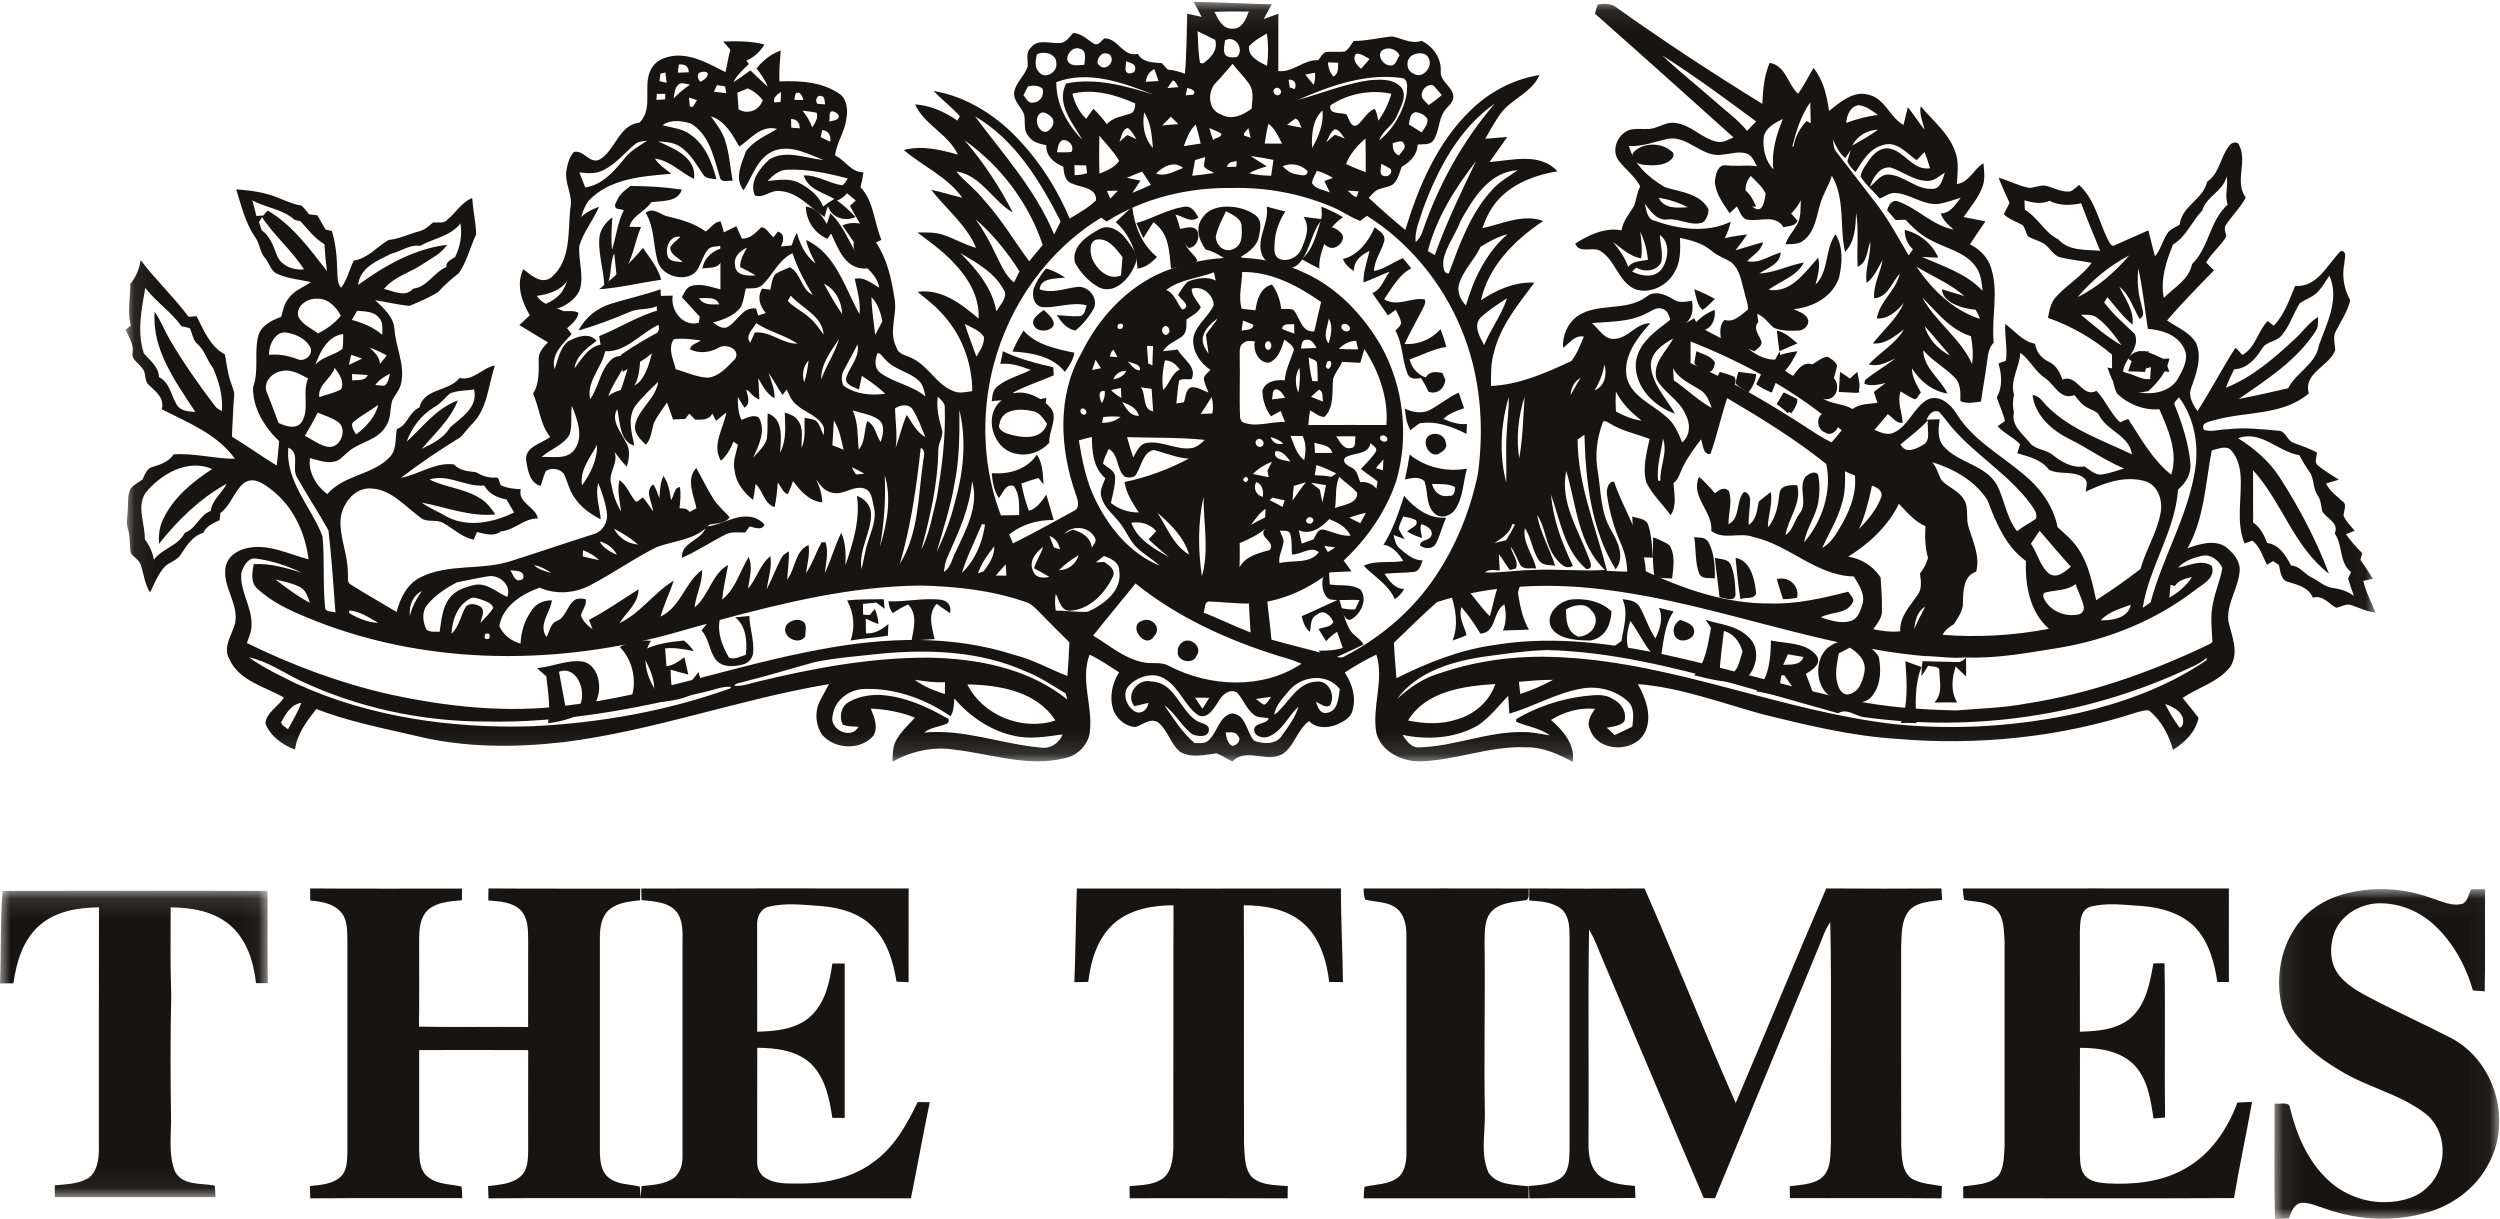 <svg xmlns="http://www.w3.org/2000/svg" xmlns:xlink="http://www.w3.org/1999/xlink" width="121" height="59" viewBox="0 0 121 59">
    <defs>
        <path id="prefix__a" d="M0.076 0.09L108.973 0.09 108.973 36.874 0.076 36.874z"/>
        <path id="prefix__c" d="M0.082 0.033L10.962 0.033 10.962 16 0.082 16z"/>
        <path id="prefix__e" d="M0 0.112L12.96 0.112 12.96 14.943 0 14.943z"/>
    </defs>
    <g fill="none" fill-rule="evenodd">
        <g transform="translate(6)">
            <mask id="prefix__b" fill="#fff">
                <use xlink:href="#prefix__a"/>
            </mask>
            <path fill="#171411" d="M53.321 35.449c.04.238.076.51.306.646.227.023.486-.288.29-.477-.115-.233-.39-.162-.596-.17m45.476-1.376c.198.402.422.793.699 1.148.195-.06.177-.303.155-.465-.122-.377-.512-.556-.854-.683m-91.194.896c.052.16.219.226.334.328.235-.416.475-.831.65-1.276-.503.067-.768.544-.984.948m47.181-1.137c.127.1.254.2.397.28.167-.065.23-.253.338-.38-.248.027-.491.061-.735.1m-2.94-.067c.112.183.229.364.355.538.112-.176.224-.35.332-.528-.23-.006-.458-.01-.687-.01m15.206.777c-.016-.287-.032-.575-.056-.862-.465.49-.888 1.035-1.448 1.42-1.096.642-2.441.726-3.665.47.19.269.405.619.782.605 1.718-.04 3.345-.776 5.07-.742.433-.006.856.1 1.283.158-.487-.351-1.093-.423-1.631-.656-.002-.033-.003-.1-.003-.132.996-.583 2.112-.96 3.255-1.105.472-.042.993-.15 1.417.132.402.18.706.643.561 1.088-.216.236-.557.24-.845.307.124.12.25.239.38.357.287-.131.573-.27.855-.413.043-.402.119-.875-.188-1.195-.6-.57-1.487-.799-2.293-.641-1.218.216-2.294.868-3.474 1.209m-31.244-1.195c-.708.024-1.406.543-1.502 1.269-.203.677.875 1.219 1.247.563-.256-.028-.53.005-.766-.116-.159-.316-.1-.755.166-.997.454-.319 1.027-.437 1.576-.432 1.181.046 2.287.542 3.3 1.119.174.048.082.282-.065.298-.343.138-.736.16-1.03.406 1.925-.185 3.759.566 5.656.729.453.064.882-.217 1.042-.64-.796.107-1.613.259-2.406.055-1.115-.255-2.093-.932-2.834-1.791-.024.292-.02.601-.185.858-1.224-.847-2.701-1.376-4.199-1.321m26.342 1.526c.769.157 1.576.204 2.332-.044.858-.226 1.608-.87 1.893-1.721-1.524.096-3.351.335-4.225 1.765M40.82 33.126c.745 1.509 2.676 2.267 4.26 1.746-.897-1.41-2.714-1.723-4.26-1.746M67.515 33c.02.196.042.392.065.589.55-.176 1.082-.406 1.587-.686-.553 0-1.104.046-1.652.097m-11.122.425c-.284.352-.665.707-.714 1.174.681-.517 1.06-1.558 2.033-1.61.6-.074.941.663.662 1.146-.22.168-.47-.1-.688-.154.095.242.208.59.546.52.534-.085.548-.733.615-1.15-.602-.791-1.859-.649-2.454.074m-18.12-.523c.435.326.943.531 1.46.69 0-.192 0-.384.003-.576-.49.033-.978-.042-1.463-.114m10.393.26c-.408.37-.136 1.062.29 1.291.321.129.585-.12.63-.435-.229.051-.456.106-.682.162-.457-.55.168-1.364.82-1.195 1.109.028 1.366 1.333 2.153 1.875.215.17.694.145.628.516-.058.34-.553.266-.789.167-.536-.387-.825-1.026-1.367-1.413.452.641.858 1.329 1.47 1.835.247-.004.55.052.722-.18.396-.386.483-1.15 1.099-1.256.682.064.681.912 1.06 1.324.428.162 1.068.198 1.342-.247.32-.437.65-.885.808-1.41-.5.456-.775 1.17-1.426 1.447-.283.135-.784-.006-.716-.39.116-.295.595-.2.702-.483-.237-.066-.515-.01-.718-.168-.366-.286-.516-.75-.823-1.087-.354-.204-.727.116-.885.422-.22.322-.5.87-.969.694-.668-.442-.91-1.308-1.59-1.743-.545-.39-1.32-.174-1.76.275m-42.621-1.35c.716.518 1.519.892 2.307 1.281 3.56 1.626 7.53 2.173 11.415 2.057 3.257-.16 6.508-.73 9.583-1.834l.042-.07c-.43-.046-.837.15-1.25.235-3.48.862-7.05 1.52-10.65 1.44-3.089-.002-6.185-.667-8.982-1.988-.808-.398-1.572-.928-2.465-1.12m30.614-.18c-1.071.12-2.151.194-3.208.407-1.162.32-2.315.677-3.485.965-.144.054-.34.038-.428.186.395.037.769-.122 1.148-.205 2.704-.653 5.465-1.166 8.257-1.156 2.356.039 4.834.51 6.715 2.026l-.078-.294c-.643-.379-1.262-.815-1.965-1.078-2.172-.974-4.62-1.064-6.956-.852m29.034.168c-1.508.243-3.13.742-4.075 2.028.603-.55 1.29-1.03 2.086-1.25 1.94-.667 4.022-.891 6.063-.755 5.462.319 10.558 2.623 15.975 3.23 2.965.296 5.979.093 8.888-.549 2.107-.49 4.18-1.237 5.995-2.436.048-.054.264-.123.165-.217-.36.318-.829.464-1.249.677-4.75 2.137-10.104 2.9-15.26 2.187-.454-.021-.865-.469-1.313-.195-1.695-.48-3.39-.957-5.085-1.436-2.942-.8-5.937-1.547-9-1.622-1.07.028-2.132.197-3.19.338m-48.208-1.119c-.074.212-.012.289.19.229.073-.212.01-.289-.19-.229m-6.565-1.137l-.032.121c.43.258.911.46 1.42.478-.436-.245-.88-.555-1.388-.599m75.732.903c.153-.374.343-.731.53-1.09-.38.228-.496.678-.53 1.09m9.025-.423c.557.002 1.321-.096 1.457-.758-.511.193-1.075.337-1.457.758m-43.42-.378c.763.308 1.504.668 2.272.964-.03-.467-.064-.932-.078-1.399-.66.003-1.318-.084-1.978-.1-.199.085-.142.365-.215.535m-35.538-.655c-.594.33-.84 1.036-.864 1.682.378-.357.44-.895.7-1.323.195-.183.506-.12.707.02.253.202.027.525-.007.778.21-.241.458-.455.621-.733-.08-.232-.332-.3-.535-.382-.2-.057-.431-.184-.622-.042m-2.88.816c.101-.443.322-.837.581-1.206-.45.23-.637.72-.581 1.206m79.171-1.135c-.189.033-.11.248-.053.356.313.568 1.024.846 1.647.707.207-.037.295-.26.237-.446-.096-.351-.264-.677-.384-1.019-.421.327-.963.274-1.447.402m-46.104 2.09c.788.46 1.5 1.114 2.422 1.29.411.098.865-.044 1.247.175 1.965 1.025 4.525 1.155 6.417-.104-.356-.164-.736-.27-1.11-.38-2.48-.772-4.89-1.868-6.923-3.505-.68.846-1.38 1.675-2.053 2.524M7.328 28.045c.534.407 1.072.819 1.669 1.129-.102-.268-.175-.591-.447-.741-.377-.21-.81-.283-1.222-.388m91.936.317l-.211-.053c-.02.206-.042.411-.058.618.432-.246.823-.572 1.093-.995-.307.075-.648.135-.824.43m-83.137-.181c-.532.273-1.055.615-1.44 1.08-.284.343-.232.828-.051 1.205.181.15.426.098.643.113.086-.557.123-1.17.48-1.634.29-.388.78-.54 1.232-.64.592-.104 1.052.37 1.558.585.237-.564-.401-1.108-.942-.994-.496.08-.987.193-1.48.285m2.577-.58c.101.168.158.397.351.488.14 0 .306-.031.28-.21-.045-.3-.417-.237-.631-.278m23.491.257l.512.001-.03-.543c-.164.177-.324.358-.482.542m-22.35-.503c.228.217.538.296.833.373-.255-.17-.525-.326-.832-.373m27.188-.135c.101-.007.305-.018.408-.023.224.16.551.35.434.683-.387.834-1.138 1.635-2.107 1.68-.43-.003-.503-.517-.67-.818-.047.268-.047.541 0 .81.52.002 1.04.087 1.56.054.77-.35 1.677-1.024 1.51-1.992 0-.406-.412-.591-.738-.7-.133.1-.265.203-.397.306M5.68 27.74c-.08.848.49 1.587.495 2.429.019.334-.113.647-.227.954 2.214 1.083 4.539 1.953 6.946 2.491 2.791.604 5.684.91 8.53.534 4.19-.485 8.175-1.97 12.313-2.72 3.09-.586 6.356-.713 9.379.277.892.222 1.694.685 2.546 1.014.047-.543.073-1.087.097-1.63-.488-.488-.981-.97-1.46-1.466-.196-.196-.39-.417-.666-.49-1.63-.566-3.362-.753-5.08-.792-3.306.032-6.542.812-9.718 1.664-.13.647.137 1.279.45 1.83.281.105.55-.07.815-.142.062-.645.032-1.372-.515-1.812l.683-.07c.016.59.232 1.161.188 1.754-.014.288-.234.544-.518.599-.427.114-.97.15-1.284-.223-.335-.425-.328-1.027-.703-1.43l.259-.316c-.654.163-1.295.369-1.946.54-5.715 1.515-11.963 1.432-17.461-.872-.839-.343-1.673-.748-2.345-1.366-.344-.308-.249-.791-.18-1.19.795-.054 1.557.184 2.309.403-.686-.325-1.412-.57-2.166-.67-.398-.095-.657.372-.741.7m93.74-.264c.523-.093 1.161-.433 1.634-.082.192.622-.486.892-.868 1.21-1.883 1.432-4.127 2.34-6.452 2.738-1.515.24-3.04.538-4.58.48.008.306.008.612.005.919-.166-.158-.332-.314-.496-.472.024-.264.382-.226.485-.454-.665.073-1.33-.055-1.996-.06-5.144-.456-9.985-2.47-15.089-3.164-2.832-.407-5.777-.326-8.515.549-.712.636-1.395 1.307-2.083 1.97.026.572.08 1.144.122 1.716 1.503-.755 3.087-1.382 4.764-1.611 2.526-.417 5.108-.149 7.604.343 3.241.648 6.396 1.66 9.633 2.32 1.673.35 3.384.47 5.09.506 1.143-.092 2.296-.119 3.425-.336 2.989-.46 5.87-1.47 8.599-2.758.121-.078.303-.103.381-.236-.038-.64-.119-1.292.042-1.923.107-.558.348-1.083.436-1.645-.17-.365-.554-.674-.975-.588-.425.096-.867.244-1.166.578m-54.169.122c.448.003.829-.297.953-.724-.346.201-.67.44-.953.724M22.22 26.63l-.018.295c.261.071.524.136.79.184-.214-.222-.488-.366-.772-.479m21.78 1c.105.347.497.364.791.293-.245-.15-.496-.286-.748-.42.121-.357.323-.678.453-1.032-.36.253-.72.7-.497 1.158m-2.666.121l.278-.099c.26-.352.533-.753.51-1.21-.314.401-.625.821-.788 1.31m16.764-1.328c.052.1.108.198.168.296.126-.063.243-.146.361-.226-.176-.028-.353-.05-.529-.07m-35.074-.219c.174.327.513.502.835.654-.165-.335-.478-.564-.835-.654m21.77-.26c.068.185.143.37.218.553l.293.092c-.064-.288-.216-.55-.51-.646m47.5.372c.332.471.438 1.111.913 1.472.38.215.745-.127 1.02-.357-.509-.575-1.013-1.152-1.507-1.738-.145.206-.286.414-.426.623m-36.357-.637c.068.213.254.427.165.662-.055.304-.238.602-.175.916.63-.166 1.457.06 1.902-.524-.371-.337-.865.127-1.302.104-.022-.33.02-.676-.082-.996-.072-.213-.343-.128-.508-.162M54 26.285c.006.392.009.785-.005 1.176.287-.554.919-.681 1.462-.844.314-.41-.62-.625-.21-1.029-.373.303-.805.514-1.247.697m-30.285-.7c.23.446.67.732 1.168.771-.354-.307-.755-.554-1.168-.77m21.801.245c.135-.063.268-.128.4-.197.443.116.882.373.926.879.075-.157.272-.31.145-.494-.273-.534-1.064-.624-1.47-.188m21.675-.476c-.097.453-.502.684-.853.923l.558-.13c.153-.244.295-.496.428-.75-.033-.012-.1-.032-.133-.043m-18.439-.056c.302.825 1.108 1.262 1.829 1.666-.343-.272-.675-.556-.989-.862l.368-.398c-.303-.354-.757-.471-1.208-.406m-7.23.07c-.324.785-.718 1.544-.966 2.357.635-.6 1.003-1.48 1.117-2.342l-.151-.014m15.337.296c.046.215.094.43.144.646.187-.07.378-.137.568-.206.13-.195.197-.534.504-.468.431.1.836.324 1.293.291-.196-.427-.624-.638-1.037-.805-.372.409-.894.784-1.472.542m.397-.56c-.153.176.163.344.27.166.153-.177-.166-.34-.27-.165m2.047-.051c.175.091.353.18.532.268.091-.167.183-.333.273-.5-.274.056-.543.135-.805.232m-9.28-.24c.452.711.77 1.573 1.527 2.027-.239-.843-.893-1.466-1.528-2.026m4.523.587c.222-.132.453-.25.687-.361l.02-.416c-.299.196-.498.495-.707.777m28.908 1.536c.635.1 1.222.465 1.567 1.01.038.527.074 1.056.066 1.585.018.361-.232.642-.422.92.43.085.868.15 1.307.099-.036-.705.464-1.215.835-1.75.233-.305.165-.698.119-1.049.18-.224.315-.477.39-.755-.143-.496-.16-1.017-.122-1.53-.53-.231-.896-.681-1.286-1.087-.53 1.083-1.441 1.929-2.454 2.557m-27.863-2.856l-.138.126c.21.1.419.207.622.324l.101-.316c-.195-.046-.39-.09-.585-.134m-3.338-.04c-.28 1.258-.268 2.576-.081 3.847.36-1.257.073-2.567.08-3.846m32.35-.544c-.145.72-.324 1.434-.628 2.105.438-.451.86-.952 1.079-1.55.094-.301-.217-.476-.45-.555m-27.149-.136c.14.11.28.22.423.329.039.207.083.414.129.622.055-.28.12-.557.173-.837-.242-.04-.484-.079-.725-.114m-.832.156c-.032.234-.052.47-.063.707.211-.301.418-.604.645-.891-.194.062-.388.124-.582.184m-1.826-.196c-.146.326-.008.62.322.73.046-.299-.011-.61-.322-.73m-13.748-.035c-.103 1.279-.65 2.457-1.166 3.61-.115.245-.173.51-.192.779.342-.219.391-.659.575-.99.485-1.05 1.135-2.208.783-3.4m17.567 1.296c.38-.151 1.091-.192 1.077-.73-.246-.3-.595-.5-.866-.775-.227.463-.13 1.007-.21 1.505m-43.827-1.378c.77.39 1.674.428 2.414.89.333.182.563.492.774.8-1.227.124-2.387-.349-3.57-.574.382.278.829.447 1.231.69 1.025.534 2.25.275 3.242-.209-.12-.214-.245-.426-.373-.635-.436-.073-.846-.272-1.07-.67-.91.08-1.737-.58-2.648-.292m39.504-.134c-.162.1-.162.19.001.267.16-.101.159-.19 0-.267m-17.473-.068c.058 1.16-.031 2.325-.233 3.47.334-1.11.582-2.333.233-3.47m46.48-.197c.005.544.01 1.102-.172 1.622-.205.741-.624 1.394-.932 2.09.359-.2.6-.544.802-.893.477-.776.871-1.68.78-2.608l-.478-.211M70.869 26.93c.077.207.298.617-.091.611-1.061-.888-1.264-2.358-1.706-3.595.097 1.209.533 2.35 1.056 3.433-.346.246-.678-.158-.872-.414-.458-.606-.44-1.427-.863-2.045.155.86.608 1.627.876 2.454-.274-.033-.616.01-.786-.258-.33-.466-.35-1.081-.68-1.552-.123.72.408 1.284.547 1.952-.24-.04-.56.075-.742-.139-.184-.295-.275-.64-.491-.918.058.362.397.674.257 1.054l-.294.078c-.195-.247-.341-.528-.537-.774.01.265.03.53.049.796-.245-.012-.514-.08-.724.091.753.035 1.499-.107 2.251-.114 1.185-.065 2.372.068 3.558-.003-1.303-1.25-1.382-3.158-1.869-4.79-.318 1.473.564 2.81 1.061 4.133m-35.648-4.32c.063.121.132.238.208.352.136-.007.27-.02.405-.037-.199-.115-.403-.22-.613-.314m22.492-.102l-.079.49c.27.01.54.03.81.078l.233-.157c-.312-.16-.63-.31-.964-.411M1.04 23.859c-.439.687-.013 1.496-.031 2.242.22.294.375.624.44.99.404-.553 1.184-.665 1.492-1.304.556-.195.71-.857 1.26-1.06.071-.542.537-.855.77-1.314-1.295.71-2.363 1.76-3.277 2.908-.02-.412.019-.834.21-1.207.498-1.042 1.42-1.803 2.371-2.414-1.193-.51-2.487.234-3.235 1.16m86.476-1.49c.227.248.292.584.453.87.327.355.837.509 1.09.94.244.395.076.887.217 1.316.208.703.566 1.416.373 2.169-.63.218-.628.937-.642 1.491.019.4-.239.725-.433 1.05-.222.13-.434.285-.553.52 1.718.133 3.454.036 5.147-.293-.928-.808-1.156-2.108-1.114-3.28-.979-.709-1.448-1.853-1.86-2.943-.597-.937-1.636-1.524-2.678-1.84m-32.878.571c.255.049.512.1.768.155l-.063-.315.222-.437c-.347.134-.663.334-.927.597m5.954-.286l.341.107.025-.534c-.124.141-.245.285-.366.427m-4.864-.815c-.135.424.46.432.735.499-.19-.232-.39-.545-.735-.499m-8.067-.113c-.103.229-.223.455-.276.703.19.205.522.303.585.603.023.445-.114.878-.202 1.31.386.307.856.466 1.35.461-.303-.455-.607-.924-.694-1.475 1.085-.22 2.13-.612 3.11-1.129-.592-.042-1.135-.284-1.701-.42-.49.105-.575.72-.8 1.095-.073.258-.367.26-.58.207-.435-.345-.28-1.077-.792-1.355m-9.097-.057c-.206 1.892-.472 3.784-1.01 5.613.908-1.448.878-3.232 1.116-4.87.008-.252.186-.583-.106-.743m-30.608-.005c-.152 1.636 1.11 2.862 1.653 4.29.11 1.153.007 2.325.13 3.48.047.213.344.137.497.21-.099-1.325-.187-2.655-.338-3.975-.479-.861-1.026-1.685-1.51-2.544-.304-.454.176-1.19-.432-1.461m52.377-.22c-.114.601-.828.438-1.228.704-.174.247.146.393.318.487.28.12.3.46.418.702.307-.04.576.083.78.309.02-.117.036-.234.051-.351-.258-.214-.55-.378-.8-.603.248-.273.526-.525.721-.84.085-.198-.158-.285-.26-.408m-38.162 2.047c.41-.57.748-1.246.725-1.966-.322.618-.851 1.218-.725 1.966m35.445-2.071c.01.167.018.335.03.504.275-.002.552-.002.83-.006-.087-.4-.55-.376-.86-.498m16.632 1.847l.117-.003c-.037-.687.363-1.349.124-2.03-.097.675-.312 1.344-.24 2.033m-19.423-1.976c-.179.165.098.462.273.289.186-.162-.103-.464-.273-.289m5.992-.169c-.112.17.176.343.303.212.117-.171-.179-.357-.303-.212m-2.147-.004c.167.234.35.644.7.565.293-.008.184-.38.24-.565-.315-.006-.628-.007-.94 0m-3.174.03c.09.286.33.389.615.322-.17-.166-.393-.253-.615-.321m-6.948.007c.091.33.191.658.3.983.157-.267.282-.622.622-.698.734-.137 1.418.33 2.15.254.279-.029.496-.217.688-.406-1.248-.13-2.507-.09-3.76-.133m-2.333.157c.164.995.36 1.997.815 2.906.655 1.333 1.684 2.584 3.087 3.154-.361-.336-.807-.567-1.148-.925-.336-.353-.497-.831-.817-1.199-.297-.376-.713-.691-.84-1.175-.117-.321.076-.633.185-.925-.58-.495-.648-1.288-.652-2-.21.05-.421.104-.63.164m56.108-.103c.784.497 1.514 1.111 2.017 1.903.946 1.461 1.76 3.02 2.379 4.649-1.698-1.288-2.27-3.466-3.673-5.004.002.843 0 1.688.003 2.53.35.233.532.614.683.992.595.084.897.612 1.156 1.091.41.01.625.392.964.561.36.168.66.482 1.071.526.36.053.71.163 1.006.384-.106-.28-.198-.565-.283-.853.047-.1.094-.2.144-.301-.594-.47-.386-1.296-.792-1.873.23-.502-.39-.71-.603-1.07-.057-.271-.066-.557-.235-.789-.228-.337-.143-.79-.383-1.119-.18-.258-.344-.527-.488-.806-1.027-.158-1.867-1.234-2.966-.821m-45.86-.11c.169.417.277.89.661 1.171.077-.39.107-.806-.08-1.17-.195 0-.39 0-.58-.002m29.52.408c.232.467.737.237 1.073.033.444-.218.178-.817.255-1.2-.397.44-.878.787-1.329 1.167m-51.627-1.163c-.025.4-.04.802-.07 1.204.18.071.36.145.54.217-.11-.488-.2-.991-.47-1.421m13.04-.16l-.059.28c.325.002.644-.074.896-.29-.28-.028-.56-.022-.836.01m39.85.13c.208-.01.419-.018.63-.026-.059.441-.127.945.192 1.31.715.82 2.022.888 2.584 1.878.368.726.458 1.576.967 2.234.284-.228.613-.39.912-.598.11-.275-.127-.516-.261-.731-1.08-1.45-2.693-2.375-3.851-3.752-.206-.24-.372-.513-.608-.722-.297-.063-.467.164-.565.408M9.376 19.97c-.19.385-.403.758-.622 1.128.37.173.7.456 1.108.526.618.115.994-.873.483-1.213-.298-.197-.642-.306-.969-.44m31.058-.126c.008 1.2.005 2.407-.24 3.586-.186 1.124-.557 2.202-.861 3.296.369-.772.678-1.572.88-2.405.415-1.45.581-2.998.221-4.477m-5.17.017c.287.593.23 1.265.299 1.903.327-.39.248-.929.41-1.386.408.208.412.69.653 1.015.107-.336.227-.78-.069-1.059-.371-.286-.86-.33-1.294-.473m11.068-.067c-.123.12.062.36.207.253.129-.12-.068-.358-.207-.253m-24.657-.16c-.062.462.04.95-.106 1.398-.3.518-.925.698-1.354 1.086.533-.038 1.213.152 1.587-.35.467-.628.137-1.485-.127-2.133m15.644.133c.016.635.126 1.27.033 1.906.192-.526.3-1.082.538-1.592.261.385.473.834.897 1.073-.183-.443-.34-.905-.597-1.314-.179-.316-.618-.256-.871-.073m-26.165.617c-.26.169-.01.456.08.646.48-.372.922-.828 1.073-1.434-.376.275-.792.493-1.153.788m37.166-.927c.18.314.385.683.803.666-.096-.383-.472-.538-.803-.666m50.955.193c.351.883.65 1.803.74 2.753.057.509-.215.975-.596 1.29-.143 2.025-1.402 3.745-1.71 5.725l.382-.269c.562-2.124 1.737-4.048 2.121-6.226.243-1.268.037-2.651-.75-3.697-.088.127-.303.242-.187.424m-22.49 2.317c-.344.082-.375-.487-.452-.706-.326.429-.649.867-.889 1.352-.137.262-.189.587-.446.768.03.518.176 1.088-.139 1.553-.388-.531-.883-.994-1.178-1.586-.19-.698.011-1.42.163-2.105-.64-.248-1.33-.377-1.918-.746-.114-.058-.33-.224-.372.004-.261.728-.362 1.526-.223 2.292.16.967.13 2.008.652 2.873.322.558.68 1.298.216 1.886-1.193-1.937-1.453-4.282-1.512-6.512l-.33.228c.003 2.204.896 4.253 1.419 6.357.329.024.657.036.987.04-.024-.465-.114-.929-.308-1.354-.341-.754-.558-1.56-.678-2.377-.026-.23.05-.642.344-.622.491 1.455 1.45 2.767 1.54 4.34 1.879.877 3.9 1.57 5.996 1.555 1.29.04 2.557-.252 3.8-.571.097.169.35.352.191.562-.317.548-1.037.393-1.516.683.465.142.975.328 1.461.167.34-.108.445-.484.545-.785.158-.499-.168-.955-.408-1.363-1.824-.039-3.136-1.529-4.86-1.909-.662-.254-1.438.164-2.04-.292.085-.953-1.029-1.653-.594-2.622.28.24.53.511.767.793.198-.152.464-.348.677-.098.184.518-.033 1.07-.017 1.602.596-.317.333-1.119.746-1.562.172-.018.298.21.298.363.005.411-.094.817-.066 1.229.375-.247.4-.729.486-1.128.188-.16.38-.314.58-.462.106.576-.144 1.132-.14 1.707.399-.457.496-1.076.562-1.657.069-.406.54-.393.858-.383.227.883-.438 1.59-.566 2.413.363-.24.425-.701.671-1.033.44-.503-.083-1.245.29-1.783.15-.136.441-.318.61-.117.098.44.084.9.013 1.343-.113.685-.573 1.253-.682 1.943.872-1.018 1.353-2.46 1.071-3.79-1.502-1.203-3.143-2.216-4.799-3.188-.3.89-.486 1.817-.81 2.698M39.58 20.76c.117.35-.174.657-.165 1.005-.02 1.648-.404 3.261-.826 4.846.401-.781.538-1.658.748-2.503.248-1.438.435-2.896.39-4.358.025-.247-.186-.4-.34-.553-.067.532.042 1.055.193 1.562m27.95 1.43c.175-.982.191-1.99.26-2.985-.31.951-.41 1.997-.26 2.986m-.63 1.154c.027-.774-.03-1.55.02-2.323.025-.602.12-1.201.104-1.805-.392 1.325-.473 2.788-.124 4.128m-14.256-4.128c-.173.273-.352.541-.526.814.186-.007.372-.012.56-.017.053-.266.028-.535-.034-.797m19.57.705c.387.21.8.38 1.24.44-.496-.395-.966-.84-1.247-1.419-.017.326-.017.653.007.98m-24.883-.407c.099-.183.174-.386.133-.597-.377-.03-.23.402-.133.597m-31.557-.47c-.255.215-.452.5-.754.66-.628.375-1.093.986-1.337 1.674.782-.715 1.447-1.622 2.476-2-.357.933-1.118 1.6-1.744 2.343.517-.253 1.065-.509 1.363-1.03.543-.484 1.372-.971 1.167-1.84-.39.059-.803.038-1.17.192m41.68.163c.193.077.389.155.584.231-.052-.194.032-.485-.196-.58-.139.107-.262.23-.387.349m-1.896.123c.212-.024.425-.05.638-.076-.107-.164-.2-.364-.41-.41-.257-.003-.16.324-.228.486m-6.342-.585c.273.365.048 1.062.596 1.166-.023-.363-.052-.727-.077-1.09l-.52-.076m-1.447.135c.15.148.321.272.502.382-.006-.163-.012-.326-.02-.487-.161.033-.322.067-.482.105m-23.026.772c-.387.577-.17 1.297-.042 1.917-.734-.217-.682-1.157-.828-1.772-.337.585.204 1.129.434 1.639.214.355.138.782.028 1.157-.212-.228-.409-.47-.594-.719.21.551-.329 1.013-.159 1.554.081.466.231.925.478 1.33-.063-.505-.203-1.016-.078-1.524.365.26.498.712.784 1.041.137.02.232-.149.355-.198.177.212.319.45.49.667-.04-.412-.429-1.006.004-1.295.148.194.204.44.3.663.023-.366.036-.74.193-1.077.252.341.305.767.371 1.174.142-.197.157-.632.421-.632.07.338.02.685-.014 1.025.184 0 .377.001.488.178.11-.06.22-.121.332-.18-.122-.622-.524-1.402-.008-1.946.291.5.53 1.029.844 1.514.21.33.527.571.773.874-.228.311-.65.277-.987.353-.657.755-1.713.76-2.581 1.1-1.077.545-2.068 1.246-3.136 1.807-.762.414-1.69.494-2.492.14-.855.302-1.79.89-1.953 1.856.184.432.58.73 1.026.852.029-.558.186-1.106.512-1.563.205-.363.6-.541 1.008-.53-.079.595-.678 1.186-.263 1.776.151-.255.174-.64.479-.768.439-.159.498-.686.82-.974.163-.156.395-.127.598-.092.064.282-.169.52-.23.784.09.291.328.495.563.673-.056-.153-.115-.304-.174-.454.835-.435 1.602-.978 2.398-1.478-.003.686-.594 1.104-.922 1.638 1.025-.488 1.668-1.481 2.63-2.06-.197.585-.475 1.14-.637 1.738.973-.459 1.18-1.663 2.006-2.257.022.631-.296 1.197-.363 1.814.697-.56.817-1.606 1.62-2.053-.096.559-.234 1.11-.287 1.675.656-.524.856-1.37 1.282-2.057.224.49.025 1.024-.024 1.527.42-.485.57-1.168 1.079-1.574.077.545-.098 1.071-.185 1.604.27-.496.454-1.033.726-1.528.067-.151.22-.22.352-.305.018.457-.056.911-.083 1.367.41-.523.361-1.381 1.036-1.675.066.462-.06.913-.125 1.366.32-.466.48-1.014.761-1.5l.189.004c.147.49.022.998-.04 1.49.304-.634.484-1.32.798-1.949.22.499.227 1.046.198 1.58.365-1.081.728-2.212.562-3.37.361.131.646.43.681.825.032.934-.615 1.777-.46 2.721.114-.437.166-.89.31-1.32.17-.549.437-1.116.282-1.702-.081-.303-.076-.715-.41-.863-.56-.222-1.081.366-1.646.175-.343-.076-.557-.37-.74-.645.17.354.292.73.301 1.126-.628-.06-1.058-.558-1.412-1.03-.08.213-.157.43-.254.637-.245-.08-.322-.38-.486-.56-.03.396-.068.795-.153 1.185-.518-.179-.555-.785-.918-1.125-.04.26-.076.519-.123.777-.443-.359-.833-.83-.892-1.419-.114-.427.069-.844.16-1.255l-.217-.154c-.14.347-.32.68-.61.925-.455-.775.132-1.562.265-2.336-.17.133-.336.27-.501.407-.061-.118-.12-.237-.18-.355-.165.338-.517.301-.834.296l-.277-.29-.199.256c-.197.008-.393.016-.589.03-.099-.277-.191-.553-.294-.825-.222.342-.49.661-.651 1.04-.094.345-.117.726-.37 1.006-.276-.266-.625-.59-.504-1.02.199-.761.987-1.225 1.1-2.03-.385.377-.783.747-1.112 1.176m45.274-.529c.155-.28.312-.558.478-.832-.313.168-.454.49-.478.832m-38.824-1.087c.127.408.312.809.292 1.246-.374-.225-.588-.608-.786-.98.02.345.046.689.052 1.035-.222-.083-.385-.25-.531-.426-.026-.01-.076-.03-.102-.038.068.277.229.667-.09.856-.115-.169-.217-.345-.32-.52.002.378.002.767.18 1.112.262-.092.56-.276.836-.121.357.628.006 1.354-.27 1.944.248-.285.568-.548.664-.93.048-.401.014-.807.036-1.21.792.28.64 1.24.601 1.9.322-.6.246-1.282.226-1.935.234.077.487.157.633.373.298.375.16.887.182 1.326.214-.453.122-.968.147-1.453.18.047.378.055.546.146.199.184.248.468.369.701.023-.17.06-.36-.052-.509-.302-.481-.904-.614-1.296-.996-.216-.186-.32-.456-.433-.707-.052.067-.156.2-.206.267-.236-.355-.437-.73-.678-1.081m-19.027.592c.146.03.293.042.441.035.196-.124.203-.377.267-.575-.27.13-.526.296-.708.54m-1.136-.525l.016.31c.266-.039.621.044.754-.26-.256-.024-.512-.04-.77-.05m36.856.257c.26-.048.512-.156.627-.416-.294-.002-.522.143-.627.416m-40.981.604c.193.502.396 1 .576 1.507.347.166.89.338 1.138-.073.37-.634-.003-1.415.292-2.082-.405-.209-.858-.484-1.33-.345-.433.081-.848.537-.676.993m68.07-1.148c.01.197.021.394.034.591.628.424 1.165.975 1.836 1.333-.12-.313-.231-.664-.533-.85-.478-.316-1.06-.532-1.337-1.074m-18.137 1.19c.076-.4.099-.809.053-1.214-.228.365-.214.826-.053 1.214M10.2 17.804c-.17.526-.823.817-.748 1.417.35-.129.73-.193 1.055-.378.184-.381-.096-.741-.307-1.039m61.453-.155c-.077.444-.238.862-.478 1.243.487-.176.627-.79.478-1.243m-13.419-.14l-.067.224c.185.427.46-.454.067-.224m-7.854-.066c-.107.47-.154.954-.085 1.433.32-.29.387-.78.803-.991-.173-.25-.401-.442-.718-.442m-1.805.039c.174.17.318.442.593.442.072-.327-.388-.318-.593-.442m-1.716.424l.426-.084-.255-.412c-.058.164-.116.33-.171.496m-13.938.6c.117-.343.171-.704.218-1.063-.274.29-.327.687-.218 1.063M57.342 17.3c.02.386.087.768.173 1.144l.261.009c-.012-.303.005-.608-.038-.908-.077-.147-.267-.165-.396-.245m-46.456.363l.642-.309-.53-.184-.112.493m80.896-.588c-.028.691-.51 1.323-.303 2.025-.071.287-.065.586-.005.876-.14.605.397 1.003.737 1.413.266.396.817.343 1.161.647.435.343.947.63 1.524.538.232.16.457.376.752.398.399-.033.773-.188 1.155-.299-.931-.384-1.748-.984-2.65-1.428-.847-.422-1.654-1.132-1.78-2.125.36.023.52.384.762.596 1.13 1.103 2.66 1.603 4.053 2.277-.127-.903-1.163-1.122-1.562-1.845-.11-.247-.387-.295-.598-.417-.27-.131-.44-.39-.63-.608-.664.266-.955-.496-1.397-.811-.5-.32-.742-.892-1.219-1.237m-55.315.02c-.134.333-.157.76.182.978.661.468 1.514.585 2.143 1.116-.066-.27-.107-.572-.325-.768-.483-.444-1.207-.528-1.634-1.041-.122-.093-.193-.295-.366-.285m23.568-.205c-.069.223-.132.448-.195.672-.294-.014-.585-.033-.876-.049-.132.285-.35.528-.442.83-.062.612.07 1.36-.417 1.834-.266.013-.47-.214-.703-.308-.036.233-.06.468-.08.703 1.26-.007 2.521-.003 3.781-.002.1-1.307-.366-2.596-1.068-3.68m-12.321.368l.368.026c-.056-.118-.116-.232-.178-.347-.14.05-.14.208-.19.32m-12.87.66c-.129.224-.126.504-.029.74.57.425 1.339.497 2.027.402-.337-.338-.734-.605-1.128-.867l-.139.66c-.262-.13-.748-.236-.599-.638.19-.515.641-.949.532-1.545-.224.415-.436.835-.665 1.247m-22.952-1.092c.228.223.482.444.5.791.11-.136.22-.275.327-.412-.265-.15-.541-.275-.827-.379m37.623-.082c.023.28.04.563.055.845l.208.1c.005-.314.018-.626.03-.94-.074 0-.22-.004-.293-.005m26.311-.214c-.003.35-.003.698-.002 1.046 1.954.847 3.789 1.937 5.575 3.09.408.266.811.54 1.252.749.16-.198.323-.394.49-.587-2.149-1.862-4.679-3.258-7.315-4.298m-20.53.022c-.157.111-.035.503.17.348.144-.116.04-.501-.17-.348m-1.103.047c-.263.146-.17.483-.19.728.023.975-.027 1.954.02 2.928l.092.167c.654.296 1.391-.024 2.077.002-.067-.178-.137-.356-.206-.531-.158.084-.314.17-.469.256-.269-.356-.413-.8-.416-1.244.149-.446.666-.547 1.08-.492.038-.521.287-.985.447-1.474-.045-.248-.292-.356-.462-.502-.146.425-.286.951-.758 1.12-.501.008-.773-.596-.672-1.035-.184-.012-.392-.063-.543.077m4.608.29c.31.02.62.022.932.02l-.093-.41c-.329 0-.617.157-.839.39m-1.835-.018c.25-.008.502-.018.753-.028-.11-.2-.239-.439-.508-.396-.232.013-.2.26-.245.424M33.75 18.365c.229-.679.664-1.265.857-1.957-.387.595-.885 1.206-.857 1.957m-7.043-.492c.517.14 1.015.39 1.558.406.56-.059.948-.538 1.32-.913.266-.462-.432-.75-.778-.55-.428.247-.956.313-1.409.095.027-.255.35-.293.52-.435-.432-.054-.869-.118-1.304-.059-.312.45-.019.988.093 1.456m-17.444-.227c.353-.387.907-.447 1.306-.754.054-.238.039-.485.041-.726-.748.099-1.111.848-1.347 1.48m-2.239-.472c.465-.046.922.04 1.354.203.342.166.797-.182.645-.56-.214-.411-.662-.627-1.1-.709-.572-.145-.926.579-.899 1.066m81.367.042c-.417-.473-.814-.964-1.236-1.432.177.636.659 1.136 1.236 1.432m-38.096-1.37c-.148.16.066.505.248.298.177-.155-.08-.514-.248-.298m8.671-.132c-.166.199.17.429.338.276.147-.18-.185-.408-.338-.276m-2.913.206c.191.088.392.157.591.229l-.006-.463c-.21.035-.558-.07-.585.234m-7.933-.227c-.083.198-.016.265.199.202.082-.2.016-.269-.2-.202m-7.423-.014c.167.534.371 1.054.561 1.58.177-.291.39-.599.366-.956-.213-.322-.6-.45-.927-.624m-10.099-.04c-.14.3-.567.602-.283.947.075-.164.149-.329.22-.494.747-.074 1.327.553 2.068.544-.623-.422-1.38-.579-2.005-.997m23.564-.122c-.025.163-.047.326-.067.49.195-.06.56-.01.57-.289-.166-.075-.336-.137-.503-.2m4.152-.105c-.048.391-.311.86-.004 1.208.11-.394.216-.83.004-1.208m-6.095.915c-.054.298.12.561.274.798-.029-.312-.097-.618-.124-.929.171-.276.407-.504.563-.79-.305.239-.633.522-.713.921m42.5-1.09c.63.52 1.251 1.069 1.963 1.473-.33-.478-.69-.954-1.153-1.31-.225-.198-.536-.166-.81-.164m-83.434-.195c-.085.146-.169.295-.252.443.534.145 1.045.356 1.472.72-.008-.285.054-.62-.173-.84-.254-.31-.688-.287-1.047-.323m62.412.12c-.813.433-1.758.4-2.65.473.346.286.615.837 1.136.764.645-.053 1.018-.76 1.69-.755-.633.717-1.327 1.593-1.14 2.62.244.957 1.272 1.307 1.93 1.926.387.307.57.775.753 1.22.406-.323.409-.934.161-1.358-.293-.704-1.054-1.049-1.398-1.708-.218-.77.484-1.34.805-1.961-.504.277-1.09.674-1.084 1.32.067.9.744 1.574 1.174 2.321-1.023-.352-1.957-1.296-1.902-2.44.096-.976.961-1.56 1.67-2.106-.063-.214-.141-.476-.389-.533-.276-.106-.516.116-.756.216m-8.035.211c-.375.394-.03.944.17 1.335.319-.783.85-1.463 1.108-2.272-.442.289-.892.576-1.278.937m-57.23-.07c.18.402.626.579.957.834.424-.206.81-.484 1.108-.853-.223-.433-.618-.843-1.143-.825-.452-.028-1.03.324-.921.844m78.607-.906c.643 1.191 1.848 1.97 2.408 3.22.066-.449.03-.902-.055-1.346-1-.31-1.652-1.159-2.353-1.874m-50.859-.012c.012.613.11 1.217.18 1.824.117-.218.23-.438.347-.657-.086-.423-.214-.853-.527-1.167m-4.053.183c.301.316.705.503 1.03.789.289.231.484.549.709.839-.074-.918-1.052-1.274-1.594-1.886-.035.065-.108.193-.145.258m-4.289-.14c.195.358.627.306.971.306-.14-.405-.644-.283-.97-.307m23.837-.45c.004.364.291.595.442.894-.14.286-.448.418-.694.592-.004.281.038.618-.21.817-.313.235-.713.367-.926.718.237-.02.475-.05.712-.08.251.468.95.828.674 1.435-.198.027-.43-.047-.604.067-.072.366-.089.74-.135 1.11.092-.014.274-.045.366-.06.091-.24.068-.593.334-.719.307-.047.58.154.86.252-.09-.217-.196-.432-.23-.667.02-.192.204-.295.319-.431-.52-.346-.93-.978-.812-1.623.163-.596.724-.962.973-1.512-.013-.504-.553-.962-1.069-.793M1.03 13.933C.851 14.973.622 16.066.961 17.1c.296.351.713.64.733 1.148.513.265.586.869.85 1.323.18.325.579.353.907.364-.946-1.458-2.107-3.004-1.964-4.845.297.43.482.922.745 1.372.65 1.103 1.387 2.155 2.162 3.173.081.126.215.194.345.257.061-.716-.144-1.421-.422-2.072-.296-.365-.399-.859-.76-1.169-.229-.192-.238-.517-.373-.766-.131-.039-.264-.07-.399-.096-.502-.697-1.232-1.177-1.756-1.856m32.847-.199c.278.499.555 1.001.885 1.469-.02-.599-.326-1.208-.885-1.469m72.868-.391c-.182.27-.344.554-.567.79-.238.251-.583.344-.858.537-.328.495-.486 1.09-.877 1.548-.244.337-.764.29-.967.668-.308.487-.72.963-1.342.986-.148.29-.285.585-.395.891 1.268-.5 2.316-1.415 3.306-2.33.395-.351.69-.814 1.152-1.091-.01.24.021.506-.135.71-.915 1.404-2.352 2.322-3.703 3.257.801-.148 1.594-.337 2.389-.518.39-.773 1.34-1.16 1.485-2.069.385-1.069 1.01-2.235.512-3.38m-52.625-.176c-.001.594-.2 1.198-.017 1.781.22.025.44.05.662.072.075-.511.23-1.096.8-1.248.26.346.395.758.447 1.185.192.013.399-.033.585.039.333.36.382 1.108 1.017 1.045.105-.476.212-.95.33-1.422-1.129-.788-2.409-1.475-3.824-1.452m-3.676.869c.425.169.505.643.783.953.475-.177-.077-.486-.207-.72.151-.22.278-.466.481-.645.43-.152.913-.257 1.343-.046-.032-.132-.061-.265-.089-.396-.765.289-1.647.344-2.31.854m47.048-1.043c-.056.57-.023 1.147.14 1.7.031.248.232.577-.074.745-.313-.526-.482-1.166-.98-1.556.275.586.724 1.143.634 1.834-.465-.386-.826-.872-1.21-1.333-.039.063-.119.192-.16.255.427.572.971 1.038 1.483 1.527.28.684-.476 1.162-.568 1.794.054.445.335.916.794 1.033.677.132 1.515-.04 1.875-.688.244-.44.556-.996.26-1.485-.327-.63-1.073-.85-1.73-.9-.152-.976-.244-1.964-.464-2.926m-10.737-.085c.755 1.111 1.776 2.113 3.08 2.53-.485-1.354-1.956-1.844-3.08-2.53m7.797 1.481c.967-.48 1.804-1.207 2.502-2.025-.961.497-1.803 1.202-2.502 2.025m-63.616-.634c-.213.244-.553.194-.839.208-.074.298-.099.615-.238.891-.315.443-.852.617-1.349.76.197.134.404.31.66.235.524-.248.75-1.014 1.425-.915l.099.341c.124-.042.249-.084.373-.124-.294-.333-.434-.777-.178-1.179l.394.048c.064-.26.077-.553.258-.765.219-.136.467-.214.7-.32.536.306.526 1.07 1.093 1.338-.383-.643-.75-1.3-.974-2.018-.659.31-.934 1.011-1.424 1.5m9.539-1.505c.797.784 1.544 1.685 1.75 2.818.163-.28.468-.57.42-.912-.42-.911-1.34-1.422-2.17-1.906m-10.894.607c.016.496.63.503.996.472-.245-.145-.497-.275-.751-.4-.02-.353.17-.648.332-.943-.342.15-.672.456-.577.87m44.756-1.484c.014.437.167.883.067 1.318-.204.44-.823.503-1.203.261-.07.064-.142.128-.21.193.459.235 1.128.34 1.46-.155.303-.47.396-1.255-.114-1.617m-47.982 1.124c.176.192.455.159.687.192-.202-.221-.616-.361-.599-.716.11-.214.332-.337.491-.511-.55-.094-.792.628-.579 1.035m39.31-.555c-.293.613-.804 1.104-1.03 1.75-.138.4.033.807.317 1.095.374-1.292.983-2.552 2.011-3.449-.468.116-.887.36-1.298.604m7.723-.717c.053.428.109.859.043 1.287-.534-.097-.933-.478-1.35-.793.28.375.576.752.722 1.206.223-.31.625-.272.96-.353-.05-.467-.166-.926-.375-1.347m-59.054.678c-.508-.079-.922.27-1.395.378-.655.33-1.525.667-1.603 1.514 1.276-.935 2.71-1.75 4.303-1.945-.276.433-.756.648-1.166.928-.619.422-1.4.608-1.888 1.21.46.094 1.03.434 1.406-.012.702-.08 1-.794 1.61-1.047-.02-.272.239-.361.425-.482.248-.51.352-1.067.262-1.632-.489.63-1.3.718-1.954 1.088m26.884-1.288c.395.548.72 1.142 1.004 1.755.235.462.438.97.854 1.303l.27-.535c-.595-.93-1.289-1.802-2.128-2.523m-34.684.136l.132.392c.39.284.557.737.72 1.172.187.538.796.782 1.329.729-.577-.92-1.442-1.62-2.03-2.533-.051.079-.102.16-.151.24m85.449-1.053c.006.15.012.302.021.452.632.38.95 1.11 1.622 1.441.519.58 1.325.479 2.025.552-.317-.763-.634-1.527-.923-2.301-.513.108-1.057.127-1.535-.12-.395.176-.813.096-1.21-.024M6.21 9.698c.074.249.144.5.197.755.11-.005.222-.012.332-.02.055-.06.163-.182.217-.243 1.195.696 2.028 1.855 2.868 2.927-.058-.433-.096-.866-.122-1.3-.47-.262-.794-.716-1.154-1.105l-.29-.072c-.573-.523-1.385-.579-2.048-.942m68.071-.128c.26.547.898.494 1.405.46-.44-.227-.917-.38-1.405-.46M59.22 9.225c.14.109.254.277.438.314l.101-.278c-.18-.014-.36-.025-.539-.036m-11.647.01c.053.127.108.254.165.38.125-.125.247-.252.366-.384-.179 0-.355.001-.531.004m-.01 1.485l-.266-.185c-2.59 1.576-4.446 4.222-5.21 7.144-.638 2.451-.52 5.119.438 7.472.173.38.349.76.499 1.15.996-.487 1.96-1.04 2.936-1.564.339-.144.205-.556.108-.818-.77-2.183-.919-4.739.261-6.807.834-1.703 2.183-3.19 3.945-3.943 2.19-.9 4.782-.988 6.934.068 1.558.725 2.777 2.03 3.634 3.5 1.1 1.975 1.368 4.399.73 6.568-.398 1.158-1.049 2.225-1.863 3.137-1.153 1.29-2.649 2.343-4.368 2.677.053.614.148 1.225.197 1.839.977.277 1.965.51 2.942.784.192.032.406.145.593.026 1.776-.917 3.349-2.26 4.45-3.94.98-1.48 1.65-3.161 2.009-4.9.32-2.362.113-4.826-.817-7.033-.92-2.222-2.524-4.166-4.556-5.451-.106.086-.216.169-.326.248-.494-.18-.919-.509-1.41-.698-1.5-.628-3.14-.933-4.767-.895-2.124-.037-4.288.478-6.093 1.62m54.204-2.179c-.159.718-.977.953-1.176 1.645-.507.527-.768 1.265-1.418 1.652-.331.808-.62 1.7-.444 2.58.498-.506 1.216-.877 1.365-1.632.828-.809.852-2.112 1.729-2.887-.174-.443.044-.906-.056-1.358M64.69 10.698c-.239.655-.705 1.222-.834 1.914-.005.203-.03.65.265.619.532-1.422 1.05-2.912 2.102-4.046.345-.394.81-.642 1.23-.947-1.375.076-2.163 1.38-2.763 2.46m-6.953-2.433c-.076.2-.227.387-.234.607.18.286.573.314.864.443-.09-.185-.18-.368-.267-.552l.416-.154c-.245-.146-.505-.266-.779-.344m-9.197.34c.217.047.435.092.655.138-.132.194-.261.39-.386.59.302-.117.6-.248.893-.386l-.422-.642c-.249.094-.496.194-.74.3m-17.394.155c.5-.042 1.042-.15 1.514.083.495.254.97.62 1.181 1.155.17-.139.352-.26.54-.37-.536-.31-1.277-.47-1.482-1.138.663-.023 1.221.386 1.862.478.136-.066.188-.215.27-.33-.958-.253-1.942-.462-2.939-.423-.393.008-.686.284-.946.545m53.358.275c.276-.2.487-.585.868-.589.783.02 1.369.752 2.168.695.405-.007.477-.491.592-.785-.27.154-.518.421-.853.4-.656-.007-1.178-.46-1.78-.652-.53-.052-.845.501-.995.931M60.859 7.93c-.01.204-.15.572.166.594.19.044.407-.183.269-.355-.14-.093-.29-.163-.435-.239m-4.782.116c.172.17.364.336.61.379.193.015.588.193.603-.141-.317-.323-.798-.425-1.213-.238m-6.125.353c.46.173.89-.12 1.312-.268-.425-.37-.98-.076-1.312.268m-3.949-.405c.002.161.004.324.01.487.203-.005.407-.038.603-.1l-.048-.376c-.19-.006-.377-.01-.565-.011m17.105 4.155l.335.197c.56-1.563 1.28-3.058 2-4.55-1.011 1.306-1.915 2.736-2.335 4.353m-9.72-4.065l.447-.013c.006-.067.02-.203.025-.27-.203.024-.428.04-.473.283m-1.545-.336c-.049.252-.094.505-.137.758.352-.035.705-.082 1.058-.132-.165-.11-.388-.159-.495-.336.016-.147.038-.292.066-.437-.166.048-.33.098-.492.147m2.697-.192c.254.172.513.332.773.494-.29.091-.587.171-.846.337.346.081.701.11 1.057.122.04-.256.077-.513.111-.77-.363-.073-.727-.142-1.095-.183m4.609.384c.312.144.63.275.952.397.001-.544.004-1.088-.01-1.633-.398.34-.752.742-.942 1.236m23.563-1.186c.038.201.024.43.166.595l1.89 2.448c.624.797 1.096 1.696 1.613 2.562.068-.1.136-.197.207-.295-.273-.24-.402-.575-.397-.937.71.171 1.328.667 1.622 1.341-.263-.006-.527-.019-.788-.033 1.022.454 2.142.799 2.933 1.638-.047-.424-.083-.88-.371-1.22-.517-.668-1.394-.83-2.102-1.213-.493-.232-.89-.614-1.26-1.005l-.473.016c-.136-.159-.272-.316-.411-.469.058-.243.224-.538.523-.436.956.338 1.676 1.179 2.697 1.364-.259-.219-.523-.447-.63-.782.475-.002.71-.433.97-.76-.373.11-.737.257-1.121.305-.731.046-1.335-.493-2.05-.535-.279-.018-.502.176-.748.272-.305-.355-.677-.664-.924-1.06.03-.303.24-.546.402-.793.212-.32.557-.625.968-.574.76.124 1.151 1.094 1.989.96-.076-.265-.17-.526-.267-.784l-.383.393c-.489-.333-.973-.956-1.636-.73-.645.164-.996.775-1.318 1.305-.173-.14-.305-.317-.4-.515.056-.183.11-.366.16-.552-.089.131-.175.262-.259.394-.289-.234-.444-.573-.602-.9m-9.868.308c.224.896.97 1.548 1.736 1.995.745.24 1.7.29 2.112 1.073.001.233-.089.487-.273.636-.572.202-1.128-.206-1.708-.145-.525.07-.834-.417-1.112-.776.102.308.102.77.5.844 1.165.412 2.513.597 3.666.044-.057.278-.157.542-.285.794.356-.08.718-.137 1.082-.177-.177.264-.372.513-.563.765.446-.128.886-.278 1.336-.39-.099.419-.495.629-.774.915.595.137 1.082-.28 1.63-.419-.034.569-.643.747-1.043 1.014.753-.03 1.43-.402 2.165-.53-.353.679-1.138.888-1.712 1.32 1.1.175 1.757-.856 2.4-1.554.112.442-.023.877-.128 1.304.66-.65.441-1.702.967-2.437.385.623.326 1.398.176 2.085-.304.94-1.27 1.453-2.204 1.541.233.116.524.186.662.428.172.281-.137.603-.422.608-.402.017-.831.024-1.204-.14-.266-.226-.458-.543-.797-.667.016.128.034.258.054.389-.293.333.064.642.159.975-.005.216-.213.318-.35.448l-.299-.122c.42.32.91.586 1.46.51.092.376.378.629.713.798.222-.308.483-.702.929-.558.24-.129.457-.345.74-.369.177.108.387.224.458.434-.036.206-.1.405-.155.607.37.39.064 1.178-.524.99.439.274.986.237 1.429.502.343-.267.793-.238 1.202-.301l-.172-.53c.188-.144.378-.288.57-.428-.337.075-.696.17-1.03.036l.04-.182c.463-.385.996-.678 1.47-1.053-.404.196-.83.429-1.295.296.546-.586 1.287-.986 1.702-1.692-.446.333-.906.734-1.504.678.502-.65 1.166-1.184 1.497-1.956-.339.39-.743.783-1.304.747.13-.833.929-1.34 1.105-2.16-.396.418-.56 1.135-1.236 1.184-.046-.652.298-1.227.411-1.852-.232.386-.4.829-.773 1.109-.106-.674.217-1.314.17-1.987-.154.423-.133.995-.604 1.207-.052-.872.061-1.753-.074-2.62-.036.662-.042 1.392-.538 1.9-.277-1.219.02-2.57-.64-3.692-.132.47-.422.875-.554 1.344-.188.613-.252 1.344-.788 1.769-.242.229-.593.194-.898.208.106-.36.373-.63.556-.948.206-.359.16-.784.184-1.18-.122.24-.278.459-.476.642-.72-.583-1.22-1.38-1.61-2.21-.127-.237-.223-.523-.467-.665-.392-.175-.818-.011-1.222.018-.99.19-1.684-.942-2.673-.76-.62.137-1.222.385-1.87.343m-11.436-.135c-.003.253.043.498.304.599.103-.18.389-.349.234-.579-.097-.215-.376-.043-.538-.02m-16.248.44c.231.004.465.018.697-.015.173-.284-.143-.626-.443-.567-.205.122-.21.375-.254.582m-4.475-.577c.916 1.061 1.697 2.244 2.334 3.492-.984-.565-1.53-1.805-2.734-1.984.406.493.943.862 1.333 1.373.836.913 1.463 1.985 2.197 2.974.216-.265.437-.525.654-.79-.68-2.035-2.037-3.83-3.784-5.065m-15.976.213c-.511.422-.931.975-1.55 1.251-.347.172-.745.134-1.116.088l.283.729c.835-.119 1.396-.785 1.899-1.398.288-.38.71-.606 1.1-.863-.215.03-.452.032-.616.193m22.5-.437c-.012.613-.014 1.226.006 1.838.35-.148.735-.29.954-.621-.258-.45-.633-.818-.96-1.217m36.443.48c.426-.241.855-.483 1.251-.773-.527.023-1.01.293-1.251.772m-25.462-.149c.134-.125.264-.256.41-.37.168.037.327.115.487.18-.138-.17-.234-.417-.475-.454-.228.145-.306.417-.422.644M54.2 6.553l.328.118c-.034-.157-.07-.315-.106-.471-.077.114-.221.2-.222.353m-1.664-.356c.047.197.107.392.181.581.1-.12.412-.11.393-.313-.184-.105-.381-.185-.574-.268m-4.357.67c.126-.112.25-.226.384-.33.148.062.296.128.442.2-.126-.191-.226-.41-.42-.544-.29.077-.305.442-.406.674m-14.385-.572l-.074.343c.154.075.309.15.465.222.044-.295-.076-.537-.39-.565m21.417.652l.838.005c-.177-.347-.337-.72-.655-.963-.083.315-.138.635-.183.958m-3.917.125c.273-.043.544-.085.818-.123-.066-.31-.146-.618-.238-.92-.311.272-.434.67-.58 1.043m28.066-.422c-.053.543.081 1.14.467 1.545-.095-.848.145-1.663.464-2.438-.388.19-.846.42-.931.893m-23.069-.607c.23.049.463.094.697.135-.078-.158-.1-.371-.29-.439-.146.09-.276.198-.407.304m-24.005-.285l.011.421c.135.012.27.022.407.032.002-.277-.137-.446-.418-.453m18.379-.11l-.417.426c.262-.03.523-.048.786-.065-.123-.12-.246-.242-.37-.361m-9.478-.02C42.56 7.467 44.135 9.2 45.02 11.35l.316-.634c-.998-1.955-2.204-3.95-4.148-5.086m-12.782.001c.254.354.53.703.674 1.12.222.645.257 1.334.38 2.003-.209-.042-.565.12-.619-.18-.295-.935-.492-2.063-1.415-2.6-.44-.132-.964-.203-1.359.083.469.139.998.162 1.39.486.694.497 1.012 1.34 1.22 2.137-.228-.046-.52-.013-.653-.248-.321-.469-.601-.992-1.084-1.32-.317-.223-.718-.248-1.09-.27.762.345 1.88.776 1.74 1.816-.646-.303-1.158-.89-1.894-.981.199.309.517.505.796.734-1.4.12-2.994.222-4.014 1.32-.795 1.13-.183 2.705-1.002 3.833-.33.5-.93.679-1.492.756.283.456.847.523 1.292.74.241.012.506-.05.724.086-.052.325-.323.537-.554.742l.22.28c-.418.473-1.016.985-.824 1.695.175-.46.245-1.019.657-1.342.411-.225 1.02-.457 1.377-.025-.46.34-.983.72-1.07 1.33.392-.511.77-1.208 1.52-1.158.012.966-.971 1.671-.765 2.653.427-.585.471-1.39 1.012-1.9.22-.237.562-.193.854-.198-.235.702-.746 1.264-.989 1.962.467-.442 1.264-.281 1.63-.854.493-.716.483-1.63.832-2.407-.056-.53-.16-1.057-.102-1.59.254-.019.508-.024.763-.024-.13.705.502 1.532 1.257 1.311l.049-.294c-.29-.311-.571-.632-.864-.94.116-.199.197-.46.437-.54.479-.157.963.049 1.43.157-.003-.7.003-1.401-.007-2.102-.206.043-.458.003-.605.184-.206.243-.287.562-.432.84-.38.83-1.776.528-1.993-.278-.228-.775-.145-1.633-.582-2.346.357-.308.729.116 1.096.181.637.149 1.271.326 1.805.721.248-.151.41-.477.726-.486.065.172.107.35.155.527.2-.098.4-.199.603-.294l.27.595c.415.023.671-.284.938-.547.247.003.402.333.592.487.053-.07.159-.208.21-.278.362.11.277.45.15.722.172-.018.344-.036.518-.052.07-.21.15-.416.255-.61.154.573.423 1.122.906 1.486-.184-.366-.377-.734-.46-1.14 1.441.654 1.873 2.317 2.583 3.591.066-.585-.105-1.148-.23-1.711.46-.11.813.224 1.184.428-.113-.902-1.373-1.25-1.227-2.208-.181-.27-.366-.535-.55-.802.266-.126.558-.137.847-.097-.17-.279-.328-.563-.484-.85.092-.087.186-.174.281-.261l-.421-.349c-.136.152-.292.281-.485.354.331.225.62.503.894.794-.502.238-1.164.037-1.334-.526-.069.17-.123.346-.161.525-.713-.445-1.302-1.226-2.203-1.259-.418-.052-.766.377-1.174.216-.285-.678.241-1.312.706-1.748.813-.484 1.758-.04 2.619.032-.73-.277-1.504-.715-2.307-.478-.87.28-1.118 1.25-1.562 1.944-.465-.553-.103-1.298.114-1.882.36-.522.985-.761 1.505-1.087-.755-.205-1.273.473-1.826.855-.341-.58-.688-1.25-1.378-1.464m33.782.39c.206.131.411.261.62.388.124-.203.33-.4.276-.663-.127-.191-.347-.292-.567-.318-.28.058-.287.37-.329.593m-12.81-.582c-.103.608 0 1.258.423 1.724-.048-.587-.091-1.215-.422-1.724m-5.086.1c-.241.242-.045.882.346.844.27-.102.49-.495.236-.729-.144-.137-.416-.334-.582-.114m13.21 1.623c.324-.548.566-1.17.51-1.82-.5.456-.535 1.19-.51 1.82M34.134 5.893c.138-.065.343-.04.438-.176.093-.164-.104-.275-.227-.323-.29-.064-.151.342-.21.5m-1.293-.537c.2.241.36.51.47.806.13-.214.303-.441.213-.707-.225-.05-.455-.069-.683-.1m50.513.594c.498-.186 1.012-.326 1.54-.386-.282-.203-.574-.43-.93-.476-.41.047-.583.504-.61.862m-2.61 1.146l.065-.013c.074-.466.307-.88.626-1.223.05.026.152.074.203.098-.01-.334-.012-.67-.022-1.006-.45.64-.684 1.393-.872 2.144M62.871 10.13c-.157.521-.411 1.039-.353 1.597.141-.148.27-.314.328-.514.775-2.258 1.942-4.386 3.5-6.198-1.737 1.206-2.76 3.175-3.475 5.115M27.348 4.722l.035.406c.19.184.244-.196.362-.279l-.397-.127m6.21.3c.127.016.255.026.384.03-.048-.136.008-.401-.208-.401-.205-.076-.293.238-.176.371m24.835.077c-.098.466.496.328.778.437.115.19.203.671.509.525.31-.236.473-.643.849-.796.12.167.128.383.185.575.283-.394.493-.833.628-1.3-1.001-.217-2.096-.01-2.949.559m-12.489-.567c.107.46.325.887.663 1.22.119-.161.236-.324.354-.488.237.23.453.48.65.745.295-.328.734-.375 1.129-.507.214-.059.238-.31.246-.494-.944-.42-2.009-.726-3.042-.476m-13.458.3l.438.008c-.03-.14-.091-.254-.185-.342-.245-.085-.215.177-.253.335m-.977.122l.31-.02c.018-.16.021-.32.014-.481-.17.12-.382.258-.324.5m-5.68-.41c-.003.073-.013.218-.017.291l.42-.024.011-.268-.414.001m3.901-.057c.02.27.04.54.057.81.452.264 1.009.046 1.171-.449-.192-.248-.437-.447-.73-.568-.165.07-.332.138-.498.207m26.018-.2c-.193.134.05.433.226.289.189-.136-.05-.432-.226-.289m-4.242-.028l-.081.354c.091-.006.274-.022.365-.03.19-.198-.147-.298-.284-.324m-7.93.354c.134.137.233.425.48.346.33.004.54-.369.444-.665-.191-.17-.467-.166-.701-.115-.082.141-.156.285-.224.434m19.288.085c.062.162.214.26.325.387.222-.145.432-.307.634-.482-.137-.16-.265-.328-.417-.473-.32-.082-.623.26-.542.568m-34.124-.576l-.143.317c.198.025.396.048.595.07l-.056-.332-.396-.055m-1.765-.085c-.283.125-.278.463-.327.72.242-.243.503-.468.793-.657-.154-.026-.309-.087-.466-.063m29.434-.18c.018.124.037.249.057.372.058.022.178.063.236.085.126-.257-.011-.482-.293-.458m-5.605.039c-.094.116-.175.242-.258.368.176-.014.352-.029.53-.046-.084-.111-.115-.292-.272-.322m6.045.943c1.151-.315 2.268-.778 3.453-.951.542-.047 1.215-.095 1.591.381.251.439-.062.9-.23 1.305-.167.494-.705.727-.869 1.226.685-.551 1.169-1.384 1.33-2.248.006-.261.122-.697-.226-.776-1.75-.242-3.468.375-5.049 1.063m-11.682-.862c-.013 1.06.53 2.057 1.263 2.792-.467-.812-1.293-1.743-.787-2.729 1.434-.287 2.87.117 4.232.54-1.474-.571-3.14-1.196-4.708-.603m12.05-.369c.13.17.265.337.407.499.069-.187.084-.386.059-.584-.156.027-.312.055-.466.085m-7.722.352c.205-.007.412-.019.62-.034-.06-.197-.128-.39-.203-.582-.247.124-.378.348-.417.616m-21.531-.461c-.226.03-.16.355-.017.46.12-.07.259-.141.326-.272.104-.237-.148-.237-.31-.188m-1.957.067l-.042.364.346.076-.067-.498-.237.058m26.92.402c-.46.418-.442 1.36.218 1.574.497.293 1.057.032 1.473-.276.032-.393.127-.826-.101-1.181-.243-.355-.551-.657-.819-.993-.26.29-.499.599-.771.876m-26.027-.844c-.018.132-.036.264-.052.396l.529-.021c.01-.296-.208-.408-.477-.375m31.418-.102c.008.256.098.492.26.69.253-.14.233-.422.229-.675l-.489-.015m-9.775-.057c.025.192-.132.497.118.587.158.005.327-.029.327-.225.027-.267-.27-.274-.445-.362m25.954-.281c.81.768 1.69 1.46 2.529 2.2.528.481 1.125.89 1.576 1.453l.436-.46c-1.488-1.098-2.978-2.204-4.541-3.193m-12.003-.049c-.426.131-.444.772-.029.932.426.283.943-.329.731-.736-.104-.276-.467-.297-.702-.196m-2.822-.031c-.196.285.036.545.249.726.14-.155.277-.313.41-.475-.21-.1-.41-.286-.659-.251m-12.283.01c-.165.102-.35.426-.123.563.26.272.718-.123.55-.437-.037-.162-.3-.192-.427-.126m-3.154.016c-.084.298-.136.656.119.888.3.328.87-.034.818-.444.013-.469-.583-.625-.937-.444m16.677-.171c-.223.28.099.712.419.708.28.04.313-.323.455-.486-.165-.323-.576-.446-.874-.222m-15.204.471c.153.322.54.217.82.206.008-.251.133-.686-.201-.769-.338-.147-.686.237-.62.563m7.626-.972c-.012.254-.155.58.091.766.152.064.324.064.486.036.385-.356-.082-1.098-.577-.802m1.165.28c-.066.508.493.765.87.95.069-.52.065-1.046-.005-1.565-.307.175-.626.349-.865.615m-2.494-.728c.036.511.023 1.029.122 1.534l.142.03c.372-.264.739-.648.588-1.144-.282-.145-.566-.285-.852-.42m.82-.934c.175.357.398.835.87.812.465.017.655-.466.793-.828-.554-.008-1.11-.014-1.663.016M51.772.09c1.261.014 2.519.097 3.78.116-.13.238-.261.474-.387.713l.708-.255c-.006.925-.003 1.851-.004 2.775.713.082 1.222-.563 1.934-.527.114-.127.185-.313.346-.387.315-.048.636.009.953-.034.186-.124.287-.33.411-.508.634.002 1.25-.162 1.878-.22.466.097.92.385 1.409.213.558.258.978.857.931 1.485-.036.516.65.758.612 1.282-.056.28-.325.446-.47.68-.26.433-.219.992-.521 1.406-.19.204-.497.132-.741.172-.01.496-.368.844-.77 1.073-.092.25-.156.519-.315.737-.161.234-.473.233-.714.326-.25.046-.398.272-.565.437.573.535 1.162 1.056 1.769 1.554.647-2.108 1.547-4.235 3.16-5.787.905-.89 2.078-1.51 3.334-1.71-.372.864-1.36 1.147-1.89 1.878-.276.383-.497.803-.738 1.208.357-.025.713-.054 1.07-.088-.28.41-.577.804-.858 1.212 1.091-.077 2.431-.48 3.288.45-.989.16-1.985.515-2.717 1.223-.439.414-.723.96-.914 1.527.964-.203 1.95-.706 2.942-.345-1.37.907-2.647 2.176-3.015 3.836.768-.511 1.643-.9 2.585-.853-.765 1.037-1.63 2.063-1.948 3.344-.163.539-.155 1.102-.149 1.658 1.376-.06 2.658-.636 3.886-1.206.278-.348.433-.777.606-1.182-.436-.093-.696.32-1.006.543-.044-.578.208-1.151.657-1.51 1.005-.712 2.386-.22 3.378-.963.411-.337.92-.107 1.315.13.265.189.591.105.89.065.065.411.037.824-.314 1.093.138-.083.278-.164.419-.247.251.53.823.692 1.289.965-.037-.314-.057-.643.179-.886.468.149.797-.25 1.134-.5.022-.283-.115-.553-.167-.828-.146-.502-.207-1.09-.628-1.45-.309-.21-.682-.31-.963-.564-.43-.37-.989-.515-1.528-.628.012.542.045 1.12-.238 1.606-.338.7-1.233 1.152-1.975.86-.8-.384-.927-1.446-1.698-1.863-.372-.168-.973.169-1.161-.333.671-.408 1.429-.79 2.24-.635.073-.451.375-.8.605-1.178.118-.31.142-.653.3-.95-.26-.496-.725-.827-1.058-1.265-.368-.533-.001-1.326.598-1.484.258-.051.52-.02.782-.03.487.035.888-.376 1.383-.29.757.085 1.279.761 2.015.909.287.064.542-.1.793-.21-2.227-2.004-4.458-4.005-6.704-5.988.038-.152.085-.302.138-.451.304-.028.649-.064.9.149 2.298 1.637 4.66 3.186 7.063 4.666.03-.674.087-1.358.356-1.986.782.139.872 1.034 1.373 1.5.29-.391.494-.836.75-1.25.476.592.649 1.342.749 2.078.55-.43 1.198-1.012 1.953-.775.77.203.993 1.09 1.652 1.455.067-.286.135-.573.21-.86.286.352.527.736.806 1.092-.07-.378-.266-.747-.182-1.14.572.692 1.323 1.276 1.647 2.14.218.518.132 1.088.103 1.63.593-.089.81-.718 1.284-1.01.034.363.091.742-.03 1.096-.194.567-.596 1.023-.93 1.509.352.071.705.14 1.059.207-.25.371-.51.735-.749 1.113.466.237.863.621 1.019 1.133.386 1.18.004 2.418.13 3.623-.27.27-.279.663-.334 1.015-.08.615-.197 1.224-.282 1.839-.333.045-.679.122-.999-.022.005-.397.033-.844-.278-1.146-.465-.484-1.08-.8-1.518-1.317.019.866.824 1.37 1.172 2.095-.735-.115-1.332-.602-1.72-1.22.006.432.232.803.435 1.168-.124.106-.19.438-.399.288-.203-.1-.392-.224-.585-.337-.171.515.075 1.012.102 1.52-.311.039-.495-.263-.719-.422-.217.253-.433.506-.645.763.293.13.638.286.954.125.703-.337.936-1.194 1.596-1.583.547-.282 1.116.192 1.396.638.778 1.293 2.146 2.02 3.266 2.969.8.65 1.45 1.533 1.648 2.56.354.322.729.631.994 1.034.506.742.684 1.637.874 2.499.736-.47 1.457-.972 2.143-1.508.262-.927.799-1.759.975-2.712.117-.599-.115-1.343-.75-1.539-.983-.284-1.99.088-2.875.51.016-.208.132-.465-.048-.634-.474-.421-1.202-.158-1.722-.427-.373-.49-.983-.639-1.542-.801l.136-.432c-.316-.347-.776-.522-1.088-.877l.357-.25c-.092-.396-.27-.763-.397-1.148.296-.512.238-1.095.086-1.642.117-.042.235-.084.355-.125.089-.595-.067-1.186-.029-1.78.47.337.841.852 1.445.955.051.403.312.706.67.878.353.162.533.51.654.86.71-.309.956.918 1.642.538.446.46.675 1.086 1.146 1.527.128-.06.26-.114.395-.162.616.95 1.18 1.982 2.08 2.696.347-1.087-.147-2.183-.573-3.168-.755.06-1.503-.235-2.046-.755-.303-.576-.236-1.258-.246-1.889-.916-.775-1.966-1.383-3.099-1.777.065-.375.14-.778.425-1.057.53-.57 1.221-.972 1.69-1.606-.487-.099-.982-.143-1.464-.254-.386-.065-.544-.468-.84-.671-.25-.153-.543-.213-.789-.366-.086-.173-.132-.364-.236-.527-.31-.18-.668-.28-.926-.538.09-.184.184-.367.279-.549-.188-.402-.373-.806-.53-1.22.506.146.976.405 1.498.498.25-.018.491-.136.745-.113.415.085.803.346 1.242.278.154-.077.277-.202.41-.311.766.701.953 1.756 1.393 2.65.081.12.17.404.366.254.533-.228 1.06-.475 1.593-.705.11.419.205.84.32 1.258.306-.346.372-.83.658-1.189.148-.153.354-.234.538-.34.097-.911 1.139-1.223 1.333-2.086.608-.406.633-1.207 1.069-1.74.104-.158.4-.245.48-.022.41.807-.244 1.77.319 2.535-.253.47-.64.842-.935 1.28-.158.18-.038.406-.012.606-.271.457-.704.794-.974 1.252.117.134.251.254.38.379-.768.797-1.551 1.585-2.27 2.43.489.332 1.094.566 1.409 1.094.298.729-.001 1.49-.246 2.184-.15.404.095.787.31 1.11.64-1.001 1.19-2.058 1.83-3.06.144.075.222.227.342.339.632-.346.743-1.146 1.223-1.64l.3.227c.51-.54.75-1.252 1.031-1.926 1.09.079 1.556-1.056 2.22-1.698.328.032.158.398.163.598-.127.611-.02 1.251.284 1.794-.13.544-.449 1.006-.696 1.496-.161.285-.04.612-.032.917-.269.77-1.568 1.109-1.274 2.092-1.264 1.084-3.031.863-4.54 1.288-.244.085-.704.104-.546.475.36.124.762-.023 1.136-.025.82-.098 1.644-.008 2.462.07.38-.008.423.496.76.59.375.15.766.264 1.12.468-.01.2-.15.47.046.625.312.26.671.46 1.01.686-.206.06-.413.122-.614.185.17.369.507.597.795.864.245.169.04.467.052.704.122.275.348.484.533.717l-.42.172c.236.328.503.63.79.915l-.09.318c.208.301.41.607.605.916-.156.035-.311.072-.465.109.12.536.389 1.02.59 1.528-.402-.029-.758-.221-1.134-.344-.261-.119-.513.07-.765.117-.37-.195-.654-.636-1.13-.489-.206-.487-.708-.621-1.167-.754-.39-.08-.406-.52-.476-.832l-.287-.185-.293.172c-.214-.397-.333-.88-.71-1.162-.127.042-.253.089-.375.138-.441-1.08-.102-2.26-.2-3.384-.048-.433-.192-.89-.518-1.193-.274-.155-.591.015-.869.069-.31 1.595-.355 3.29-1.173 4.738.569-.197 1.241-.424 1.805-.096.342.253.676.61.722 1.054.006.896-.662 1.68-.548 2.586.165.71.529 1.508.089 2.196-.583.746-1.549.988-2.305 1.504.264.315.515.64.772.964-.141.685-.666 1.192-1.24 1.547-.197-.723-.567-1.421-1.155-1.9-.202-.039-.4.041-.594.088-3.743 1.217-7.739 1.621-11.655 1.28-2.186-.14-4.32-.662-6.442-1.182-2.001-.55-3.968-1.297-6.053-1.468.382.693.708 1.553.35 2.324-.507 1.024-2.278.99-2.664-.12-.185-.358.043-.713.24-1.004-.752-.07-1.499.142-2.133.54.592.503 1.18 1.19 1.054 2.027-.695-.378-1.445-.72-2.254-.704-1.766-.085-3.44.653-5.196.68-.855-.01-1.812-.483-2.05-1.36-.238-1.267.39-2.55-.003-3.81-.53.25-1.035.55-1.528.867.337.525.561 1.166.384 1.792-.063.404-.471.601-.807.745-.422.158-.98.178-1.304-.185-.558.398-.691 1.149-1.232 1.557-.756.53-1.805-.313-2.483.404-.253-.137-.5-.289-.765-.398-.583.064-1.22.247-1.764-.074-.476-.389-.595-1.07-1.091-1.443-.373-.196-.721.127-1.061.242-.464-.015-.868-.351-1.055-.762-.238-.628-.1-1.332.252-1.888-.468-.297-.924-.617-1.427-.853-.456 1.207.151 2.462.018 3.694-.053.65-.601 1.209-1.236 1.32-1.779.44-3.559-.217-5.323-.414-1.033-.168-2.094.075-3 .581.016-.344.002-.71.173-1.023.231-.425.595-.753.917-1.108-.68-.274-1.407-.407-2.138-.438.162.406.382.914.117 1.322-.627.71-1.856.652-2.467-.05-.34-.493-.377-1.194-.075-1.715.13-.25.268-.495.4-.742-4.326.722-8.477 2.26-12.836 2.807-2.402.273-4.869.273-7.227-.32-1.597-.372-3.218-.687-4.75-1.283-.456.583-.934 1.202-1.027 1.964-.607-.219-1.204-.656-1.438-1.271.057-.542.635-.808.895-1.249-.923-.535-2.161-.795-2.638-1.861-.336-.59.137-1.175.281-1.741.184-.949-.63-1.769-.461-2.72.102-.539.632-.853 1.137-.927.997-.179 1.935.32 2.877.56-.162-1.277-.734-2.543-1.767-3.344-.383-.305-.906-.698-1.383-.33-.466.402-.618 1.065-1.123 1.441l-.032.338c-.308.143-.642.283-.79.614-.526.152-.811.63-1.094 1.057-.178.296-.559.35-.785.596-.317.356-.49.809-.696 1.234-.253-.393-.305-.861-.437-1.3-.07-.262-.335-.393-.49-.597-.083-.38-.021-.78-.14-1.154-.116-.347-.007-.71-.01-1.063.02-.305-.01-.632.134-.913.155-.188.376-.302.574-.438.116-.244.211-.557.513-.62.381-.111.766-.256.998-.6.996-.073 1.97.218 2.964.212-.856-1.194-2.278-1.754-3.543-2.396.149-.533-.288-.856-.622-1.174-.247-.208-.106-.598-.33-.82-.16-.24-.52-.409-.464-.74.074-.412-.181-.759-.335-1.117l.255-.195C.16 15.09.31 14.412.306 13.734c.279-.325.435-.722.506-1.141.718.96 1.604 1.777 2.317 2.742l.385-.032c.351.678.653 1.473 1.369 1.848.091.454.133.922.29 1.362.075.229.197.455.155.705-.053.637-.068 1.276-.104 1.914.735.449 1.435.951 2.17 1.4.04-.393.088-.785.117-1.179-.705-.675-1.293-1.612-1.262-2.614.288-.782.056-1.625.234-2.42.117-.55.652-.812 1.13-.986.077-.293.134-.603.322-.85.258-.405.73-.568 1.112-.825-.531-.132-1.093-.164-1.598-.391-.346-.121-.401-.524-.617-.776-.27-.287-.251-.721-.494-1.027-.47-.69-.66-1.513-.905-2.298.508.036 1.017.09 1.51.231.564.14 1.065.466 1.646.552.144.12.249.279.367.422l.406.05c.133.229.265.459.395.692l.303.062c.197.633.25 1.297.264 1.957.016.272-.004.577.183.8.3-.388.4-.885.616-1.322.687-.099 1.117-.672 1.684-.995.52-.05.987-.294 1.489-.423.265-.063.463-.259.668-.425.23-.017.503.065.68-.126.415-.34.693-.847 1.21-1.058.04.589.174 1.17.193 1.76-.295.62-.448 1.32-.845 1.885-.363.271-.69.579-1.002.908-.43.275-.912.467-1.38.667-.561-.049-1.108-.189-1.664-.274.409.383.888.797.937 1.396.052.858.497 1.676.336 2.547-.042.352-.298.614-.45.918-.112.413-.044.881-.308 1.245-.385.681-1.265.746-1.82 1.233-.212.162-.377.415-.655.468-.405.103-.806-.069-1.193-.165-.1.684.313 1.359.837 1.745.78-.918 2.136-.914 2.974-1.743.402-.357.305-.933.393-1.41.523-.165.58-.834 1.089-1.036.22-.946 1.42-.762 1.946-1.433.679.153 1.094-.495 1.71-.605-.323.95-.346 2.074-1.093 2.821-.218.201-.37.464-.59.66-.985.605-1.948 1.254-2.865 1.957.87-.16 1.654-.77 2.568-.65.279.315.679.327 1.066.377.29.174.601.283.945.259.2-.033.169.258.258.369.3.147.632.183.962.192-.151.681.719.839.83 1.421-.673-.021-1.13.576-1.787.62-.35.278-.773.119-1.163.036l-.154.369c-.565-.108-.977-.529-1.463-.799-.34-.22-.799.002-1.113-.27-.735-.522-1.368-1.33-2.329-1.405-.8-.1-1.416.66-1.53 1.387-.102.923.358 1.793.34 2.713.034.176-.062.438.136.542.73.461 1.483.887 2.225 1.331.176-.674.51-1.366 1.168-1.683 1.363-.678 2.955-.316 4.375-.785 1.329-.42 2.647-.876 3.977-1.294.443-.11.727-.588.657-1.033-.063-.5-.233-.98-.416-1.448-.161.586.075 1.175.118 1.76-.476-.243-.924-.56-1.233-1.003-.277-.351-.36-.803-.549-1.2-.194-.252-.616-.32-.874-.135-.109.228-.167.478-.249.718-.541-.136-.628-.776-.706-1.241-.054-.67.747-.8 1.166-1.127-.493-.602-.513-1.407-.828-2.092.302-.489.28-1.066.27-1.619-.031-.356.219-.63.446-.87-.464-.27-.917-.558-1.377-.834.165-.16.334-.318.504-.474-.393-.662-.679-1.49-.316-2.231.372.293.888.766 1.365.39.952-.821.794-2.201.909-3.33.154-.665-.337-1.272-.169-1.933.046-.288.146-.576.34-.798.465-.129.758.59 1.245.367.777-.456.923-1.677 1.94-1.794.734-.741.052-1.915.642-2.725.263-.36.726-.483 1.15-.516.858-.019 1.62.427 2.363.801.103-.507.198-1.02.36-1.513.249.379.504.755.772 1.122-.273.268-.574.522-.746.872.285-.17.553-.368.82-.566.278.264.547.538.838.79-.122-.326-.327-.61-.54-.883.304-.389.701-.7 1.17-.868-.035.498-.087.997-.062 1.496 1.008-.043 2.09.02 2.94.625.352.283.372.788.295 1.2-.071.62-.475 1.14-.542 1.76.5.225.764.818 1.373.813-.034.243-.081.483-.143.721.657.697.654 1.703 1.012 2.546l-.259.13c.53.789.739 1.73.884 2.654.179.805-.307 1.656.105 2.428.095.353.491.377.765.526.78.372 1.169 1.266 1.983 1.582.292.134.617.05.92.003-.003-1.417-.555-2.829-1.549-3.842-.33-.361-.726-.65-1.098-.962 1.161-.164 2.126.592 2.954 1.293.059-1.053-.529-2.012-1.24-2.737-.51-.549-1.13-.975-1.72-1.43.418.003.849-.024 1.25.116.54.185 1.037.474 1.587.63-.463-1.115-1.445-1.876-2.17-2.81.506.106.998.265 1.502.382-.719-1.017-1.904-1.517-2.829-2.307.874-.236 1.77-.019 2.617.222-.46-1.001-1.62-1.43-2.071-2.431.75.048 1.436.362 2.048.783l.117-.213c-.391-.44-.866-.795-1.27-1.223 1.646.288 3.11 1.235 4.219 2.464 1.003 1.082 1.791 2.356 2.369 3.714.439-.268.903-.518 1.275-.882.038-.622-.722-.617-1.13-.802-.372-.092-.43-.504-.45-.824-.44-.176-.863-.522-.826-1.045-.32-.058-.665-.139-.858-.426-.269-.285-.144-.7-.214-1.048-.13-.373-.52-.651-.487-1.076.08-.484.513-.802.656-1.26.025-.305-.112-.66.145-.9.33-.453.936-.2 1.399-.233.302-.002.472-.284.652-.483.425.005.708.341 1.05.54.208.06.322-.189.474-.283.666-.006.895.93 1.61.748.234.435.74.41 1.166.454l.28.311c.288.02.566.098.835.2.086-.965.08-1.938.11-2.906l.698.154c-.122-.245-.256-.485-.387-.726" mask="url(#prefix__b)"/>
        </g>
        <path fill="#171411" d="M35 2.01c.67-.019 1.354-.031 2 .144-.226.377-.583.701-1.054.846-.373-.285-.633-.658-.946-.99M79.732 7.021c.42-.07.861.04 1.131.273.23.117.136.346-.03.47-.311.265-.864.258-1.304.21-.37-.04-.648-.344-.478-.586.145-.177.398-.312.681-.367M84.947 10.09c.383.203.466-.424.51-.719-.16-.35-.465-.584-.715-.854-.414.445-.332 1.298.205 1.572M83 8.797c.023-.32.134-.842.522-.794.697.082 1.439-.129 2.09.24.281.445.38.99.622 1.46.178.39.509.657.766.984-.123.286-.443.236-.676.313-.398-.645-1.132-.27-1.71-.365-.32-.02-.397-.408-.552-.643-.117.109-.236.218-.35.327-.3-.466-.677-.93-.712-1.522M29.924 9.58c.139-.246.376-.407.591-.58.831.004 1.661.058 2.485.174-.195.625-.966.537-1.482.614-.29.46-.91.63-1.055 1.19l.56.009c-.364.855-.417 1.893-1.153 2.546-.064-.422-.088-.848-.144-1.27-.252.556-.065 1.243-.475 1.737.009-.815-.289-1.6-.247-2.413.011-.443.288-.814.632-1.065-.03.521-.069 1.045-.014 1.566.2-.638.267-1.318.572-1.92l-.351-.076c-.191-.142.03-.354.08-.513"/>
        <path fill="#171411" d="M84 9c.647.15.806.606 1 1l-.736-.007c-.192-.314-.22-.659-.264-.993M58.844 11.447c-.008.287.241.718.701.657.635-.15.566-.755.547-1.151.012-.354-.415-.554-.754-.73-.193.4-.404.802-.494 1.224m-.598-.966c.457-.67 1.776-.571 2.431-.123.449.256.32.725.255 1.087-.065.422-.456.742-.885.99.298.144.595.3.767.541-1.067.179-1.551-.698-2.46-.897-.354-.484-.529-1.105-.108-1.598M27.946 10.729c.215-.358.64-.565 1.054-.729-.28.643-.754 1.222-.959 1.888-.067.73.255 1.478 0 2.198-.315.62-1.258 1.144-2.041.81.48-.207 1.01-.426 1.251-.86.618-1.03.063-2.276.695-3.307M61.183 12.519c-.532-.803.28-1.667.123-2.519.297.083.598.16.9.234-.294.473-.494.99-.515 1.53-.006.267-.08.622.25.772.384.156.839-.091 1.004-.4.234-.518.495-1.112.15-1.64.3.039.603.077.905.113-.565.641-.555 1.519-1.134 2.146-.446.471-1.334.19-1.683-.236"/>
        <path fill="#171411" d="M55 10.798c.79-.222 1.483-.66 2.308-.791.383-.06.559.278.692.515-.355.297-.74-.06-1.105-.136.265.613.268 1.335.778 1.854.104.129.257.242.276.408-.402.171-.844.254-1.273.352-.087-.779-.067-1.704-.854-2.244-.166.254-.326.512-.486.77L55 10.798"/>
        <path fill="#171411" d="M57.074 11.087c.284-.034.657-.214.867.073.161.319-.02.813-.41.84-.203-.2-.348-.448-.531-.662l.074-.251M39 10c.517.06.808.454 1.016.843.056-.174.115-.347.174-.52.825.763 1.014 1.884 1.81 2.67-1.097.103-1.429-.981-1.777-1.692-.043.066-.13.196-.175.26-.66-.29-1.03-.91-1.048-1.561M63.954 10c.359.142.71.308 1.046.508-.297.226-.602.478-.736.865-.192.519-.443 1.048-.41 1.627-.289-.142-.572-.295-.854-.454.54-.446.709-1.19.92-1.859.087-.218.046-.458.034-.687M54 10.753c.268-.247.534-.5.798-.753.104.953.496 1.879 1.202 2.434-.267.283-.573.528-.946.566-.05-.883-.434-1.716-1.054-2.247"/>
        <path fill="#171411" d="M52.837 12.455c.207.567.809 1.146 1.424.873.017-.295.043-.59.07-.884-.32-.413-.716-.967-1.297-.842-.325.148-.265.562-.197.853m.384-1.37c.444-.242.973.069 1.255.446.265.377.71.822.44 1.322-.27.654-.96 1.392-1.701 1.068-.5-.263-.919-.712-1.19-1.219-.176-.797.622-1.301 1.196-1.616M64.19 11.115c.185-.248.514-.043.68.125.402.325-.221.947-.59.706-.338-.144-.373-.609-.09-.83M66.534 11c.194.169.539.315.465.668-.135.5-.479.907-.5 1.45.501-.091.929-.426 1.4-.624.138.161.271.327.403.496-.586.299-.924.94-1.31 1.493.629.402 1.308-.108 1.969.009.064.192-.062.36-.133.52-.286.546-.585 1.081-.85 1.64.639.037 1.278-.205 1.746-.72.1.284.207.566.276.86-.618.088-1.184.404-1.778.602.12.448.412.739.786.88.182-.335.519-.28.805-.222l.143.34c-.065.464-.434.71-.817.568-.108-.233-.22-.465-.372-.663-.23.041-.538.086-.647-.222-.267-.66-.225-1.444-.58-2.068.093-.126.251-.21.275-.39-.042-.23-.164-.424-.26-.626l-.38.277c-.254-.361-.503-.729-.758-1.087.429-.144.572-.68.843-1.034-.428.158-.838.372-1.267.523-.016-.531.179-1.02.29-1.525-.369.18-.753.447-.76.973-.217-.14-.42-.313-.523-.584.698-.16 1.228-.82 1.534-1.534M31.118 12c.342.487.735.968.882 1.542-1.004.14-1.989.386-3 .458.748-.627 1.513-1.246 2.118-2M34 13c.072-.52.502-.883.983-1 .008.252.076.548-.128.745-.196.273-.574.191-.855.255M50.623 13c.342.073.637.26.93.427-.463.085-1.184-.008-1.236.578.58.204 1.16-.02 1.738-.107.607-.127 1.112.526.893 1.021-.233.401-.522.788-.906 1.081-.427-.09-.688-.427-.893-.748.354.018.709.07 1.066.053.305-.015.302-.334.384-.525-.716-.19-1.42.133-2.136.086-.433-.053-.514-.553-.438-.87.125-.362.349-.693.598-.996M94 14c.73.264 1.808.405 2 .998-.93.037-2.024-.367-2-.998M29.575 14.7c.798-.247 1.613-.424 2.404-.7-.037.264.144.675-.156.802-.415.214-.903.102-1.33.289-.817.348-1.647.66-2.493.909.338-.664.93-1.103 1.575-1.3M82 14c.339.125.672.285 1 .467-.193.19-.382.4-.597.533-.25-.197-.31-.641-.403-1M29 16.266c.989-.39 1.912-1.003 2.936-1.266.021.222.041.445.064.666-.983.395-1.764 1.519-2.882 1.308L29 16.266"/>
        <path fill="#171411" d="M50.063 15.784c-.223-.315.198-.579.454-.784.213.217.544.454.473.75-.148.31-.751.344-.927.034M82 15.696c.256-.294.58-.545.99-.696.052.385-.093.942-.655 1-.084-.075-.25-.229-.335-.304M30.103 17.137c.615-.424 1.255-.79 1.897-1.137-.058.344-.094.741-.323.97-.448.484-1.016.689-1.524 1.03-.062-.261-.28-.642-.05-.863M49 17.015c.145-.352.333-.69.54-1.015.595.686 1.574.89 2.46 1.072-.056.346-.249.646-.462.928-.577-.745-1.605-.937-2.538-.985M86 16c.375.066.686.363 1 .619-.293.122-.585.25-.875.381-.047-.332-.092-.666-.125-1M85.824 17.99c-.096-.381.174-.69.31-.99.045.4.214 1.09-.31.99M103 17.333c.498-.662 1.226-.175 1.787.075.072.197.14.394.213.592-.214-.011-.419-.053-.607-.17-.243-.035-.478-.113-.686-.264-.243-.037-.531.007-.707-.233"/>
        <path fill="#171411" d="M30.504 17.464c.09-.27.312-.356.496-.464-.028.59-.016 1.266-.338 1.725-.16.272-.436.232-.662.275.198-.494.323-1.032.504-1.536M82.104 17c.306.148.684.205.896.531-.012.198-.108.512-.324.464-.282.039-.484-.217-.676-.41.033-.195.067-.39.104-.585M48.542 17c.765.37 1.6.587 2.437.774l.021.395c-.655.28-1.341.5-1.966.832.21.114.42.234.644.331.305.159.643-.04.958-.069.015.262-.13.497-.218.737-.658-.516-1.566-.723-2.418-.578.031-.258.043-.552.284-.73.46-.371 1.075-.52 1.605-.79-.47-.168-.956-.347-1.473-.288.041-.205.083-.41.126-.614M103.34 17.09c.193-.15.442-.05.66-.09-.06.333-.119.665-.177 1l-.823-.028c.106-.298.205-.6.34-.882M86 17.233c.325-.113.659-.196 1-.233-.195.357-.371.747-.68 1-.177-.21-.22-.51-.32-.767"/>
        <path fill="#171411" d="M103.157 17.908c.021-.423.241-.763.637-.908.151.129.307.26.46.392.247-.018.497-.032.746-.041-.125.646-.556 1.148-1.018 1.58-.457.087-.953.14-1.357-.15-.392-.17-.474-.634-.625-.991.314.044.622.133.918.26.388.07.747.361 1.15.292.014-.192.026-.384.034-.576-.306.107-.624.16-.945.142M83.241 18c.235.073.48.133.703.24.17.282-.084.55-.25.76-.244-.15-.505-.284-.694-.5.064-.174.156-.335.241-.5"/>
        <path fill="#171411" d="M84.134 18l.866.109c-.021.33-.177.625-.377.891-.209-.149-.47-.248-.623-.453.033-.185.086-.366.134-.547M85.293 18c.236.123.47.25.707.378-.084.207-.165.415-.245.622-.266-.102-.522-.235-.755-.403.095-.2.195-.398.293-.597M89.057 18c.37.253.836.472.943.995-.334.012-.669 0-1-.024.018-.325.036-.647.057-.971"/>
        <path fill="#171411" d="M89 18.887c.27-.313.571-.61.895-.887.05.33.187.673.036 1-.317.009-.626-.064-.931-.113M69.173 19.859c.498-.263.908-.616 1.428-.859l.26.761c-.375.116-.743.264-1 .515.35.155.725.283 1.139.246l-.02.478c-.679-.336-1.453-.652-2.283-.507l-.437.326c-.185-.33-.235-.688-.26-1.044.343.18.798.257 1.173.084M86 19.569c.105-.19.212-.379.319-.569.227.128.455.26.681.393-.04.226-.162.425-.3.607-.243-.132-.474-.279-.7-.431M48.378 20.514c-.123.257.203.42.401.483.654.204 1.642.33 1.9-.485-.189-.264-.379-.586-.743-.622-.565-.133-1.457-.096-1.558.624m.162-1.186c.655-.646 1.691-.234 2.24.34.515.478-.042 1.181.007 1.761-.392.43-1 .663-1.582.536-1.177-.183-1.667-1.938-.665-2.637"/>
        <path fill="#171411" d="M86 19.54c.12-.18.242-.359.361-.54.213.104.427.21.639.322-.125.245-.273.478-.465.678-.18-.153-.359-.304-.535-.46M88.098 20.116c.235-.266.569-.008.817.108.294.391-.241.987-.587.7-.298-.09-.436-.526-.23-.808M69.143 21.097c.293-.21.791-.071.831.33.116.274-.184.456-.379.556-.437.14-.809-.6-.452-.886M50.184 22c.282.416.295.946.321 1.449-.06-.08-.181-.235-.241-.313-.28.078-.558.165-.83.262.084.454.201.901.367 1.328.378-.11.613-.459.842-.787.119.41.239.819.357 1.23-.825-.015-1.66.238-2.311.831-.095-.35-.191-.701-.275-1.055.304-.005.608-.01.913-.013-.003-.48.036-1.017-.26-1.407-.376-.143-.525.331-.724.585-.231-.35-.307-.78-.343-1.207.793.059 1.68-.143 2.184-.903M69.309 23.42c.087.379.4.663.818.576.273.045.289-.233.301-.42-.34-.187-.746-.134-1.12-.156M68.227 22c.769.629 1.795.858 2.774.681-.19.648-.175 1.374-.556 1.954-.205.33-.687.508-1.007.222-.44-.406-.311-1.046-.49-1.56-.255-.262-.634-.156-.947-.091.087-.4.164-.802.226-1.206"/>
        <path fill="#171411" d="M67.958 24c.516.602 1.216 1.132 2.042 1.052-.199.4-.29.85-.496 1.246-.147.297-.53.277-.766.114-.043-.303.444-.225.533-.473.125-.312-.239-.503-.477-.57-.099.216.015.452.028.673-.247-.08-.488-.18-.712-.316.14-.164.596-.277.42-.554-.191-.1-.407-.129-.613-.173-.08.195-.194.382-.217.597.076.178.186.337.286.5-.178-.067-.356-.135-.535-.2.05.241.104.505.31.66.315.268.661.574 1.096.565-.087.203-.136.493-.379.555-.487.056-.978.044-1.465.093.222.352.495.734.95.735-.107.207-.27.366-.455.496-.311-.712-.994-1.09-1.508-1.62.607-.276 1.28-.114 1.918-.229-.23-.361-.51-.727-.957-.782.458-.727.732-1.552.997-2.369M34.172 25.482c.709-.05 1.32-.532 2.04-.478.3.014.595.157.788.384-.12.312-.488.14-.717.093l-.215.295c-.327.002-.68-.063-.98.108-.703.356-1.361.8-2.086 1.116-.048-.78.993-.825 1.17-1.518M79 25c.27.096.67.082.78.423.16.508.178 1.05.22 1.577-.275-.064-.763.096-.84-.306-.133-.552-.122-1.129-.16-1.694"/>
        <path fill="#171411" d="M80.014 26c.27.123.563.216.8.404.281.48.176 1.07.117 1.596-.286-.011-.569-.026-.852-.044-.104-.647-.081-1.304-.065-1.956M82 26c.244.027.572-.016.705.269.268.525.305 1.143.293 1.731-.256-.054-.624.064-.762-.25-.203-.554-.143-1.17-.236-1.75M83 27c.264.073.645.035.768.334.196.458.217.97.232 1.461-.056.374-.53.124-.773.116-.066-.639-.17-1.272-.227-1.911M84 27c.74.14.932 1.043 1 1.736-.135.296-.531.153-.767.264-.1-.665-.174-1.332-.233-2M64.01 28.09c.1-.555.58-.787.922-1.09.166.212.325.43.48.654-.363.017-.725.029-1.087.05.01.193.023.388.036.583.489.085 1.026-.042 1.477.241.38.46.025 1.171-.382 1.409-.301.246-.455-.288-.605-.51.245.027.494.103.743.057l.21-.439c-.463-.036-.929.033-1.39-.026-.33-.081-.45-.574-.404-.929M86 28.025c.69-.154 1.106.443.976.904-.222.049-.45.072-.678.07-.104-.323-.214-.647-.298-.974M43 29.106c.864.027 1.726-.188 2.583-.071.384.077.46.394.397.645-.22-.15-.434-.3-.648-.454-.455.52-.213 1.142-.098 1.707-.372.019-.742.04-1.113.067.094-.563.313-1.256-.169-1.74-.275.11-.506.266-.744.411-.14-.173-.183-.368-.208-.565"/>
        <path fill="#171411" d="M63 29.823c.615-.257 1.208-.552 1.816-.823.16.491.254 1.009.51 1.469.164.286.512.44.674.72-.567.292-1.162.538-1.74.811-.15-.17-.296-.34-.442-.509.395.007.794-.01 1.173-.133-.089-.26-.18-.52-.277-.777-.2.128-.382.277-.53.457-.121-.199-.244-.395-.365-.592.242-.103.607-.078.716-.353-.12-.273-.466-.64-.781-.35-.352.153-.292.547-.352.84-.25-.189-.328-.483-.402-.76M72.552 28.277c.237-.433.769-.237 1.156-.208-.111.255-.293.513-.21.806.094.552.217 1.111.502 1.6-.42.02-.841.027-1.26.042.179-.404.164-.844.071-1.268-.573.336-.372 1.375-1.159 1.418-.277-.447-.568-.886-.917-1.28-.156.486.13.91.249 1.35-.22.108-.45.183-.677.263.28-.73.16-1.504-.08-2.227-.056-.05-.17-.146-.227-.196.286-.074.588-.29.89-.17.44.442.77.982 1.216 1.42.165-.512.225-1.058.446-1.55M75.793 29.496c.014.469-.004 1.069.609 1.322.76-.06 1.103-.862.592-1.3-.261-.367-.858-.234-1.2-.022m-.634.992c-.43-.542.065-1.27.784-1.456.748-.114 1.583.081 2.056.567-.035.546-.236 1.234-1.006 1.4-.637.004-1.453-.048-1.834-.511M41 29.063c.588-.072 1.18-.045 1.771-.063l.045.465c-.136-.1-.27-.198-.402-.3-.218.017-.433.04-.649.062l.011.523.32.017c.079-.098.16-.196.242-.293.108.231.169.48.176.733-.209-.08-.411-.17-.612-.263.001.235.005.47.012.707.427.039.78-.193 1.086-.448l-.029.568c-.6.09-1.207.126-1.805.229.235-.629.16-1.35-.166-1.937M78.528 29c.298.047.66.053.845.396.273.483.433 1.052.752 1.503.213-.45.39-.977.17-1.48.232.062.468.12.705.174-.466.679-.49 1.585-.645 2.407-.65-.452-.958-1.305-1.45-1.949-.152.496-.253 1.035-.029 1.526-.302-.003-.603-.035-.876-.205.155-.119.317-.233.476-.347.105-.666.353-1.38.052-2.025M55.244 30.058c.522-.247 1.015.353.603.746-.406.646-1.268-.49-.603-.746M38.03 30.315c.167-.31.647-.433.907-.176.118.202.034.45.036.67-.31.448-1.14.034-.943-.494M83.438 30.534c-.087.7-.18 1.4-.218 2.109.22.022.462.1.66-.084.277-.207.33-.668.459-1.019-.152-.532-.481-.888-.901-1.006M82.55 30c.76.253 1.656.258 2.247 1.025.496.69.002 1.885-.66 1.962-.72.068-1.434-.14-2.138-.303.535-.563.666-1.47.813-2.299-.09-.128-.176-.257-.262-.385M81.104 30.843c-.207-.281-.09-.673.221-.843.268.108.632.193.671.515.06.414-.617.665-.892.328M31 31.545c.633-.372 1.381-.474 2.102-.545.182.147.34.317.478.51-.46-.08-.919-.18-1.387-.127.017.287.038.575.064.864.335-.043.607-.24.865-.44l.193.844c-.286-.082-.57-.16-.855-.236.003.4.026.8.12 1.19.545-.192.898-.642 1.23-1.078.062.252.126.503.19.755-.675.566-1.58.676-2.434.718.305-.862-.121-1.726-.566-2.455M57.235 31.073c.401-.27.992.264.675.668-.164.457-.986.262-.904-.22-.02-.178.096-.342.23-.448M86.533 31.666c-.078.17-.153.342-.227.513.367-.024.848.04.981-.38-.253-.048-.503-.092-.754-.133m-.82-.666c.738.151 1.693.094 2.195.714.295.4-.183.716-.505.898.181.456.356.916.489 1.388-.79-.075-1.128-.767-1.522-1.307l-.142-.016c-.098.334-.075.683-.02 1.022-.402-.088-.805-.166-1.208-.243.63-.677.705-1.6.712-2.456"/>
        <path fill="#171411" d="M30 31.32c.455-.293.98-.356 1.504-.303-.574.858-.122 2.052.496 2.748-.506.115-1.02.177-1.533.235.414-.871.202-2.018-.467-2.68M89 31.62c-.101.537-.234 1.121-.005 1.646.08.201.287.412.52.33.496-.12.682-.722.738-1.19.03-.491-.355-.827-.718-1.06L89 31.62m-.349-.397c.739-.453 1.807-.184 2.276.555.131.614.11 1.32-.266 1.841-.38.593-1.186.354-1.739.216-1.107-.24-1.241-2.08-.27-2.612M27.057 32.515c.11.65.243 1.296.36 1.946.217-.093.462-.134.645-.31.357-.74-.18-1.965-1.005-1.636M26 32.336c.754-.06 1.493-.44 2.253-.309.926.272.99 1.89.201 2.392-.618.281-1.263.52-1.93.581.13-.758.001-1.52-.085-2.273-.153-.12-.304-.247-.439-.39M92.22 32c.258.099.519.195.78.282-.325.797-.305 1.804-.243 2.718-.253-.01-.505-.014-.757-.008.37-.872.292-1.995.22-2.992M93 32.72c-.002-.241.02-.48.049-.72.649.023 1.299.034 1.951.047l-.248.152-.09.044c-.192.57-.262 1.205.064 1.757-.368-.006-.737-.006-1.103 0 .437-.455.243-1.036.24-1.554.01-.216-.358-.172-.542-.222-.1.168-.199.337-.32.497"/>
        <g transform="translate(110 43)">
            <mask id="prefix__d" fill="#fff">
                <use xlink:href="#prefix__c"/>
            </mask>
            <path fill="#171411" d="M3.38.29c1.405-.403 2.937-.325 4.306.18.493.147 1.017.435 1.542.256.22-.159.26-.457.372-.686.225-.003.45-.004.678-.005-.017 1.65.017 3.298-.018 4.947l-.57-.046c-.352-1.224-.997-2.398-1.972-3.255-.715-.626-1.67-.991-2.633-.96-.923.038-1.844.62-2.13 1.5-.22.667-.183 1.472.294 2.027.487.58 1.2.904 1.862 1.255 1.179.601 2.386 1.15 3.56 1.758 2.082 1.126 2.89 3.94 1.816 5.99-.565 1.155-1.66 2.017-2.9 2.398-1.65.512-3.475.425-5.091-.165-.352-.105-.7-.276-1.074-.271-.402.03-.517.45-.638.755-.226.012-.453.02-.678.032-.044-1.862-.013-3.727-.017-5.59.253.058.727-.138.754.24.312 1.28.858 2.562 1.853 3.48.738.687 1.754 1.079 2.774 1.053.769-.01 1.592-.229 2.11-.816.923-.959.861-2.686-.23-3.5-1.219-.923-2.776-1.245-4.072-2.04C2.086 8.124.905 7.188.477 5.84c-.358-1.319-.154-2.802.62-3.947C1.618 1.104 2.462.553 3.38.291" mask="url(#prefix__d)"/>
        </g>
        <g transform="translate(0 43)">
            <mask id="prefix__f" fill="#fff">
                <use xlink:href="#prefix__e"/>
            </mask>
            <path fill="#171411" d="M.12.12C4.398.109 8.677.111 12.954.119c-.001 1.488-.012 2.976.006 4.465h-.57c-.11-1.034-.451-2.12-1.263-2.811-.791-.674-1.861-.85-2.866-.857-.004 1.413-.025 2.826.027 4.238-.047 2.041-.039 4.082-.008 6.123-.01.807-.116 1.66.192 2.427.372.697 1.272.547 1.922.681.017.184.03.37.036.556-2.593.004-5.185.002-7.777 0v-.572c.555-.053 1.15-.059 1.642-.359.404-.316.487-.875.491-1.359C4.79 8.74 4.782 4.826 4.79.914 3.766.93 2.663 1.1 1.878 1.82c-.781.7-1.082 1.763-1.23 2.772-.216 0-.431.002-.648.005C.06 3.106.01 1.61.12.12" mask="url(#prefix__f)"/>
        </g>
        <path fill="#171411" d="M15.016 43.586c-.002-.196-.004-.392-.004-.586 2.45.021 4.898.003 7.348.009l-.004.563c-.565.06-1.202.072-1.65.478-.376.354-.415.911-.42 1.399-.002 1.413.015 2.826-.008 4.24 1.76.036 3.521.002 5.283.017.004-1.42 0-2.84.003-4.26-.011-.478-.008-1.025-.363-1.391-.41-.41-1.028-.424-1.568-.474.002-.195.005-.388.009-.581 2.448.02 4.896.003 7.346.01l-.01.563c-.507.056-1.055.104-1.47.436-.385.312-.469.846-.474 1.316.003 3.493.001 6.987 0 10.48.014.412.066.885.399 1.17.424.368 1.017.33 1.532.454.018.186.029.373.035.56-2.453.01-4.905-.01-7.357.011-.008-.198-.014-.397-.019-.592.539-.07 1.145-.095 1.576-.475.35-.312.356-.82.364-1.254.001-1.618-.005-3.236.001-4.854-1.758-.009-3.518-.004-5.277-.002v4.854c.01.449.033.982.418 1.281.46.378 1.085.344 1.634.472.017.186.028.372.033.56-2.452.009-4.904-.011-7.356.01L15 57.406c.506-.06 1.075-.08 1.477-.44.314-.293.325-.758.336-1.157 0-3.452-.002-6.903 0-10.355-.01-.447.003-.95-.31-1.306-.37-.43-.958-.514-1.487-.562M31.041 43.005c4.312-.01 8.624-.003 12.937-.003 0 1.512.002 3.024-.002 4.536-.194-.008-.389-.019-.584-.027-.158-.965-.446-1.98-1.18-2.681-.625-.637-1.54-.893-2.413-.972-.871-.054-1.766-.188-2.625.038-.396.108-.553.546-.528.912.004 1.71 0 3.417.002 5.126.898-.022 1.897-.112 2.583-.744.715-.657.921-1.644 1.057-2.555l.595.001c-.002 2.491-.002 4.981 0 7.472l-.598-.005c-.138-.914-.327-1.902-1.007-2.592-.683-.666-1.707-.794-2.626-.798-.01 1.826-.001 3.652-.005 5.478-.016.305.103.632.373.805.515.337 1.166.284 1.755.286 1.24.001 2.518-.296 3.514-1.048.999-.721 1.609-1.815 2.126-2.894.194.001.389.005.585.007-.322 1.548-.597 3.105-.912 4.653-4.362-.013-8.725.003-13.088-.008.018-.197.037-.393.057-.589.54-.05 1.13-.078 1.583-.408.302-.259.406-.677.393-1.058-.004-3.414-.004-6.827 0-10.241.003-.551.06-1.186-.345-1.628-.42-.435-1.076-.434-1.639-.507l-.008-.556M52 47.537c.06-1.511.066-3.023.12-4.533 4.26.001 8.519.01 12.778-.004.005 1.512.079 3.022.102 4.533l-.668-.006c-.122-1.064-.47-2.187-1.304-2.886-.787-.66-1.843-.816-2.828-.829.02 3.871-.005 7.744.012 11.615.042.53.008 1.154.4 1.562.475.405 1.138.362 1.717.417l-.01.594c-2.549-.014-5.097-.004-7.644-.005-.003-.196-.003-.392-.003-.586.524-.05 1.095-.044 1.559-.335.483-.326.536-.977.558-1.516.011-3.914-.008-7.83.01-11.743-1.017.004-2.105.187-2.897.893-.784.706-1.111 1.784-1.23 2.816l-.672.013M66.002 43.002c2.667-.001 5.333-.005 7.998.003-.05.173.062.44-.12.56-.562.095-1.205.095-1.642.5-.409.397-.37.993-.385 1.507.034 2.782-.033 5.562.014 8.342.016.943-.22 1.946.179 2.844.41.615 1.272.574 1.94.66-.003.192-.004.386-.004.581-2.66 0-5.32.003-7.98-.001.006-.187.019-.374.039-.559.545-.125 1.164-.099 1.624-.451.347-.287.402-.769.407-1.182-.006-3.54-.001-7.082-.003-10.623-.01-.463-.12-.994-.546-1.27-.425-.291-.97-.242-1.45-.377-.057-.171-.081-.35-.07-.534M74.014 43.583c-.001-.194 0-.389.004-.583 1.86.015 3.72.013 5.58.001 1.509 3.445 2.893 6.946 4.41 10.387 1.47-3.459 2.897-6.937 4.383-10.388 1.858.015 3.715.013 5.573.001.012.183.022.366.036.55-.553.09-1.203.078-1.603.529-.396.491-.35 1.162-.382 1.754.002 3.197-.005 6.394.004 9.591.031.558.007 1.252.509 1.623.443.246.968.278 1.46.358-.007.197-.012.396-.018.594-2.447-.024-4.893-.001-7.338-.011-.004-.192-.007-.383-.008-.574.513-.073 1.08-.075 1.517-.387.515-.412.438-1.137.475-1.723-.022-3.557.04-7.117-.03-10.673-.288.41-.422.896-.62 1.35-1.657 4.003-3.3 8.012-4.962 12.014-.181-.005-.362-.007-.542-.01-1.623-3.793-3.216-7.6-4.83-11.398-.237-.533-.415-1.096-.722-1.597-.053 3.391-.004 6.784-.025 10.176-.013.585.02 1.254.47 1.69.48.43 1.162.485 1.776.544.008.194.014.386.025.58-1.711.027-3.423-.009-5.134.019-.01-.198-.017-.397-.022-.594.528-.059 1.109-.073 1.556-.399.401-.312.392-.868.41-1.33V45.322c-.001-.468-.019-1.013-.41-1.339-.438-.333-1.014-.362-1.542-.399M95 43.003c4.293-.003 8.585-.005 12.878 0-.001 1.508-.005 3.017.001 4.525h-.56c-.14-.936-.396-1.903-1.052-2.623-.67-.7-1.664-.984-2.612-1.055-.83-.046-1.684-.183-2.5.043-.488.174-.47.754-.49 1.175 0 1.622 0 3.245.002 4.867.859-.027 1.818-.094 2.488-.69.73-.672.902-1.692 1.07-2.616l.537-.009c.048 2.49-.008 4.978.027 7.468-.187.015-.372.031-.557.048-.139-.89-.265-1.861-.905-2.557-.666-.711-1.72-.87-2.656-.863-.012 1.694 0 3.39-.007 5.085.016.365.001.776.234 1.086.264.31.705.361 1.09.39 1.27.066 2.607-.06 3.732-.694 1.252-.683 2.092-1.919 2.57-3.22.235-.012.471-.021.71-.03-.276 1.554-.612 3.097-.874 4.655-4.368.024-8.737.005-13.104.008-.003-.192-.005-.383-.005-.573.594-.093 1.32-.069 1.742-.567.251-.425.232-.944.263-1.42v-9.861c-.04-.524-.008-1.138-.394-1.55-.41-.412-1.035-.363-1.565-.47-.035-.184-.055-.367-.063-.552"/>
    </g>
</svg>
